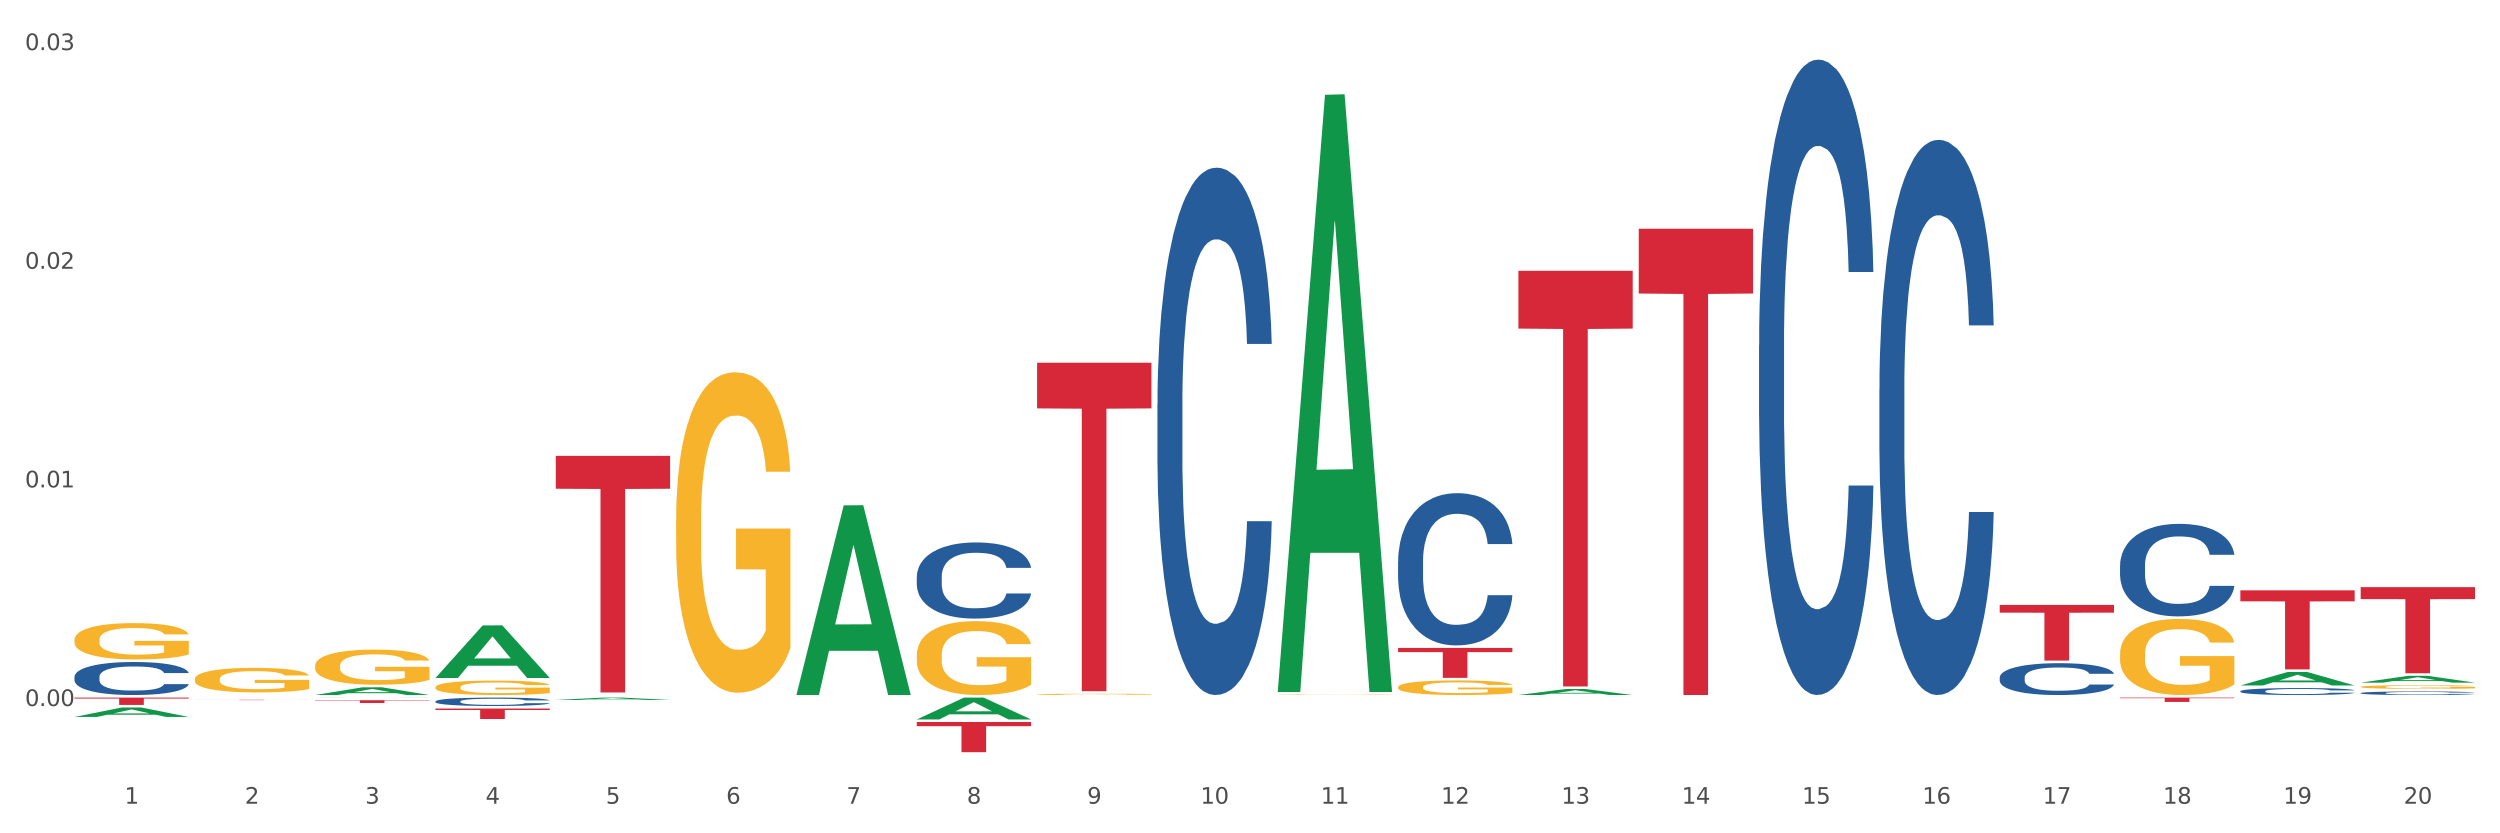 <?xml version="1.0" encoding="utf-8" standalone="no"?>
<!DOCTYPE svg PUBLIC "-//W3C//DTD SVG 1.1//EN"
  "http://www.w3.org/Graphics/SVG/1.1/DTD/svg11.dtd">
<svg xmlns:xlink="http://www.w3.org/1999/xlink" width="1080pt" height="360pt" viewBox="0 0 1080 360" xmlns="http://www.w3.org/2000/svg" version="1.1">
 <rect x="0" y="0" width="1080" height="360" fill="#333333" stroke="none"/>
 <defs>
  <style type="text/css">*{stroke-linejoin: round; stroke-linecap: butt}</style>
 </defs>
 <g id="figure_1">
  <g id="patch_1">
   <path d="M 0 360 
L 1080 360 
L 1080 0 
L 0 0 
z
" style="fill: #ffffff; stroke: #ffffff; stroke-linejoin: miter"/>
  </g>
  <g id="axes_1">
   <g id="matplotlib.axis_1">
    <g id="xtick_1">
     <g id="text_1">
      <!-- 1 -->
      <g style="fill: #4d4d4d" transform="translate(53.812 347.204) scale(0.096 -0.096)">
       <defs>
        <path id="DejaVuSans-31" d="M 794 531 
L 1825 531 
L 1825 4091 
L 703 3866 
L 703 4441 
L 1819 4666 
L 2450 4666 
L 2450 531 
L 3481 531 
L 3481 0 
L 794 0 
L 794 531 
z
" transform="scale(0.016)"/>
       </defs>
       <use xlink:href="#DejaVuSans-31"/>
      </g>
     </g>
    </g>
    <g id="xtick_2">
     <g id="text_2">
      <!-- 2 -->
      <g style="fill: #4d4d4d" transform="translate(105.793 347.204) scale(0.096 -0.096)">
       <defs>
        <path id="DejaVuSans-32" d="M 1228 531 
L 3431 531 
L 3431 0 
L 469 0 
L 469 531 
Q 828 903 1448 1529 
Q 2069 2156 2228 2338 
Q 2531 2678 2651 2914 
Q 2772 3150 2772 3378 
Q 2772 3750 2511 3984 
Q 2250 4219 1831 4219 
Q 1534 4219 1204 4116 
Q 875 4013 500 3803 
L 500 4441 
Q 881 4594 1212 4672 
Q 1544 4750 1819 4750 
Q 2544 4750 2975 4387 
Q 3406 4025 3406 3419 
Q 3406 3131 3298 2873 
Q 3191 2616 2906 2266 
Q 2828 2175 2409 1742 
Q 1991 1309 1228 531 
z
" transform="scale(0.016)"/>
       </defs>
       <use xlink:href="#DejaVuSans-32"/>
      </g>
     </g>
    </g>
    <g id="xtick_3">
     <g id="text_3">
      <!-- 3 -->
      <g style="fill: #4d4d4d" transform="translate(157.774 347.204) scale(0.096 -0.096)">
       <defs>
        <path id="DejaVuSans-33" d="M 2597 2516 
Q 3050 2419 3304 2112 
Q 3559 1806 3559 1356 
Q 3559 666 3084 287 
Q 2609 -91 1734 -91 
Q 1441 -91 1130 -33 
Q 819 25 488 141 
L 488 750 
Q 750 597 1062 519 
Q 1375 441 1716 441 
Q 2309 441 2620 675 
Q 2931 909 2931 1356 
Q 2931 1769 2642 2001 
Q 2353 2234 1838 2234 
L 1294 2234 
L 1294 2753 
L 1863 2753 
Q 2328 2753 2575 2939 
Q 2822 3125 2822 3475 
Q 2822 3834 2567 4026 
Q 2313 4219 1838 4219 
Q 1578 4219 1281 4162 
Q 984 4106 628 3988 
L 628 4550 
Q 988 4650 1302 4700 
Q 1616 4750 1894 4750 
Q 2613 4750 3031 4423 
Q 3450 4097 3450 3541 
Q 3450 3153 3228 2886 
Q 3006 2619 2597 2516 
z
" transform="scale(0.016)"/>
       </defs>
       <use xlink:href="#DejaVuSans-33"/>
      </g>
     </g>
    </g>
    <g id="xtick_4">
     <g id="text_4">
      <!-- 4 -->
      <g style="fill: #4d4d4d" transform="translate(209.756 347.204) scale(0.096 -0.096)">
       <defs>
        <path id="DejaVuSans-34" d="M 2419 4116 
L 825 1625 
L 2419 1625 
L 2419 4116 
z
M 2253 4666 
L 3047 4666 
L 3047 1625 
L 3713 1625 
L 3713 1100 
L 3047 1100 
L 3047 0 
L 2419 0 
L 2419 1100 
L 313 1100 
L 313 1709 
L 2253 4666 
z
" transform="scale(0.016)"/>
       </defs>
       <use xlink:href="#DejaVuSans-34"/>
      </g>
     </g>
    </g>
    <g id="xtick_5">
     <g id="text_5">
      <!-- 5 -->
      <g style="fill: #4d4d4d" transform="translate(261.737 347.204) scale(0.096 -0.096)">
       <defs>
        <path id="DejaVuSans-35" d="M 691 4666 
L 3169 4666 
L 3169 4134 
L 1269 4134 
L 1269 2991 
Q 1406 3038 1543 3061 
Q 1681 3084 1819 3084 
Q 2600 3084 3056 2656 
Q 3513 2228 3513 1497 
Q 3513 744 3044 326 
Q 2575 -91 1722 -91 
Q 1428 -91 1123 -41 
Q 819 9 494 109 
L 494 744 
Q 775 591 1075 516 
Q 1375 441 1709 441 
Q 2250 441 2565 725 
Q 2881 1009 2881 1497 
Q 2881 1984 2565 2268 
Q 2250 2553 1709 2553 
Q 1456 2553 1204 2497 
Q 953 2441 691 2322 
L 691 4666 
z
" transform="scale(0.016)"/>
       </defs>
       <use xlink:href="#DejaVuSans-35"/>
      </g>
     </g>
    </g>
    <g id="xtick_6">
     <g id="text_6">
      <!-- 6 -->
      <g style="fill: #4d4d4d" transform="translate(313.718 347.204) scale(0.096 -0.096)">
       <defs>
        <path id="DejaVuSans-36" d="M 2113 2584 
Q 1688 2584 1439 2293 
Q 1191 2003 1191 1497 
Q 1191 994 1439 701 
Q 1688 409 2113 409 
Q 2538 409 2786 701 
Q 3034 994 3034 1497 
Q 3034 2003 2786 2293 
Q 2538 2584 2113 2584 
z
M 3366 4563 
L 3366 3988 
Q 3128 4100 2886 4159 
Q 2644 4219 2406 4219 
Q 1781 4219 1451 3797 
Q 1122 3375 1075 2522 
Q 1259 2794 1537 2939 
Q 1816 3084 2150 3084 
Q 2853 3084 3261 2657 
Q 3669 2231 3669 1497 
Q 3669 778 3244 343 
Q 2819 -91 2113 -91 
Q 1303 -91 875 529 
Q 447 1150 447 2328 
Q 447 3434 972 4092 
Q 1497 4750 2381 4750 
Q 2619 4750 2861 4703 
Q 3103 4656 3366 4563 
z
" transform="scale(0.016)"/>
       </defs>
       <use xlink:href="#DejaVuSans-36"/>
      </g>
     </g>
    </g>
    <g id="xtick_7">
     <g id="text_7">
      <!-- 7 -->
      <g style="fill: #4d4d4d" transform="translate(365.699 347.204) scale(0.096 -0.096)">
       <defs>
        <path id="DejaVuSans-37" d="M 525 4666 
L 3525 4666 
L 3525 4397 
L 1831 0 
L 1172 0 
L 2766 4134 
L 525 4134 
L 525 4666 
z
" transform="scale(0.016)"/>
       </defs>
       <use xlink:href="#DejaVuSans-37"/>
      </g>
     </g>
    </g>
    <g id="xtick_8">
     <g id="text_8">
      <!-- 8 -->
      <g style="fill: #4d4d4d" transform="translate(417.68 347.204) scale(0.096 -0.096)">
       <defs>
        <path id="DejaVuSans-38" d="M 2034 2216 
Q 1584 2216 1326 1975 
Q 1069 1734 1069 1313 
Q 1069 891 1326 650 
Q 1584 409 2034 409 
Q 2484 409 2743 651 
Q 3003 894 3003 1313 
Q 3003 1734 2745 1975 
Q 2488 2216 2034 2216 
z
M 1403 2484 
Q 997 2584 770 2862 
Q 544 3141 544 3541 
Q 544 4100 942 4425 
Q 1341 4750 2034 4750 
Q 2731 4750 3128 4425 
Q 3525 4100 3525 3541 
Q 3525 3141 3298 2862 
Q 3072 2584 2669 2484 
Q 3125 2378 3379 2068 
Q 3634 1759 3634 1313 
Q 3634 634 3220 271 
Q 2806 -91 2034 -91 
Q 1263 -91 848 271 
Q 434 634 434 1313 
Q 434 1759 690 2068 
Q 947 2378 1403 2484 
z
M 1172 3481 
Q 1172 3119 1398 2916 
Q 1625 2713 2034 2713 
Q 2441 2713 2670 2916 
Q 2900 3119 2900 3481 
Q 2900 3844 2670 4047 
Q 2441 4250 2034 4250 
Q 1625 4250 1398 4047 
Q 1172 3844 1172 3481 
z
" transform="scale(0.016)"/>
       </defs>
       <use xlink:href="#DejaVuSans-38"/>
      </g>
     </g>
    </g>
    <g id="xtick_9">
     <g id="text_9">
      <!-- 9 -->
      <g style="fill: #4d4d4d" transform="translate(469.662 347.204) scale(0.096 -0.096)">
       <defs>
        <path id="DejaVuSans-39" d="M 703 97 
L 703 672 
Q 941 559 1184 500 
Q 1428 441 1663 441 
Q 2288 441 2617 861 
Q 2947 1281 2994 2138 
Q 2813 1869 2534 1725 
Q 2256 1581 1919 1581 
Q 1219 1581 811 2004 
Q 403 2428 403 3163 
Q 403 3881 828 4315 
Q 1253 4750 1959 4750 
Q 2769 4750 3195 4129 
Q 3622 3509 3622 2328 
Q 3622 1225 3098 567 
Q 2575 -91 1691 -91 
Q 1453 -91 1209 -44 
Q 966 3 703 97 
z
M 1959 2075 
Q 2384 2075 2632 2365 
Q 2881 2656 2881 3163 
Q 2881 3666 2632 3958 
Q 2384 4250 1959 4250 
Q 1534 4250 1286 3958 
Q 1038 3666 1038 3163 
Q 1038 2656 1286 2365 
Q 1534 2075 1959 2075 
z
" transform="scale(0.016)"/>
       </defs>
       <use xlink:href="#DejaVuSans-39"/>
      </g>
     </g>
    </g>
    <g id="xtick_10">
     <g id="text_10">
      <!-- 10 -->
      <g style="fill: #4d4d4d" transform="translate(518.589 347.204) scale(0.096 -0.096)">
       <defs>
        <path id="DejaVuSans-30" d="M 2034 4250 
Q 1547 4250 1301 3770 
Q 1056 3291 1056 2328 
Q 1056 1369 1301 889 
Q 1547 409 2034 409 
Q 2525 409 2770 889 
Q 3016 1369 3016 2328 
Q 3016 3291 2770 3770 
Q 2525 4250 2034 4250 
z
M 2034 4750 
Q 2819 4750 3233 4129 
Q 3647 3509 3647 2328 
Q 3647 1150 3233 529 
Q 2819 -91 2034 -91 
Q 1250 -91 836 529 
Q 422 1150 422 2328 
Q 422 3509 836 4129 
Q 1250 4750 2034 4750 
z
" transform="scale(0.016)"/>
       </defs>
       <use xlink:href="#DejaVuSans-31"/>
       <use xlink:href="#DejaVuSans-30" transform="translate(63.623 0)"/>
      </g>
     </g>
    </g>
    <g id="xtick_11">
     <g id="text_11">
      <!-- 11 -->
      <g style="fill: #4d4d4d" transform="translate(570.57 347.204) scale(0.096 -0.096)">
       <use xlink:href="#DejaVuSans-31"/>
       <use xlink:href="#DejaVuSans-31" transform="translate(63.623 0)"/>
      </g>
     </g>
    </g>
    <g id="xtick_12">
     <g id="text_12">
      <!-- 12 -->
      <g style="fill: #4d4d4d" transform="translate(622.551 347.204) scale(0.096 -0.096)">
       <use xlink:href="#DejaVuSans-31"/>
       <use xlink:href="#DejaVuSans-32" transform="translate(63.623 0)"/>
      </g>
     </g>
    </g>
    <g id="xtick_13">
     <g id="text_13">
      <!-- 13 -->
      <g style="fill: #4d4d4d" transform="translate(674.533 347.204) scale(0.096 -0.096)">
       <use xlink:href="#DejaVuSans-31"/>
       <use xlink:href="#DejaVuSans-33" transform="translate(63.623 0)"/>
      </g>
     </g>
    </g>
    <g id="xtick_14">
     <g id="text_14">
      <!-- 14 -->
      <g style="fill: #4d4d4d" transform="translate(726.514 347.204) scale(0.096 -0.096)">
       <use xlink:href="#DejaVuSans-31"/>
       <use xlink:href="#DejaVuSans-34" transform="translate(63.623 0)"/>
      </g>
     </g>
    </g>
    <g id="xtick_15">
     <g id="text_15">
      <!-- 15 -->
      <g style="fill: #4d4d4d" transform="translate(778.495 347.204) scale(0.096 -0.096)">
       <use xlink:href="#DejaVuSans-31"/>
       <use xlink:href="#DejaVuSans-35" transform="translate(63.623 0)"/>
      </g>
     </g>
    </g>
    <g id="xtick_16">
     <g id="text_16">
      <!-- 16 -->
      <g style="fill: #4d4d4d" transform="translate(830.476 347.204) scale(0.096 -0.096)">
       <use xlink:href="#DejaVuSans-31"/>
       <use xlink:href="#DejaVuSans-36" transform="translate(63.623 0)"/>
      </g>
     </g>
    </g>
    <g id="xtick_17">
     <g id="text_17">
      <!-- 17 -->
      <g style="fill: #4d4d4d" transform="translate(882.457 347.204) scale(0.096 -0.096)">
       <use xlink:href="#DejaVuSans-31"/>
       <use xlink:href="#DejaVuSans-37" transform="translate(63.623 0)"/>
      </g>
     </g>
    </g>
    <g id="xtick_18">
     <g id="text_18">
      <!-- 18 -->
      <g style="fill: #4d4d4d" transform="translate(934.439 347.204) scale(0.096 -0.096)">
       <use xlink:href="#DejaVuSans-31"/>
       <use xlink:href="#DejaVuSans-38" transform="translate(63.623 0)"/>
      </g>
     </g>
    </g>
    <g id="xtick_19">
     <g id="text_19">
      <!-- 19 -->
      <g style="fill: #4d4d4d" transform="translate(986.42 347.204) scale(0.096 -0.096)">
       <use xlink:href="#DejaVuSans-31"/>
       <use xlink:href="#DejaVuSans-39" transform="translate(63.623 0)"/>
      </g>
     </g>
    </g>
    <g id="xtick_20">
     <g id="text_20">
      <!-- 20 -->
      <g style="fill: #4d4d4d" transform="translate(1038.401 347.204) scale(0.096 -0.096)">
       <use xlink:href="#DejaVuSans-32"/>
       <use xlink:href="#DejaVuSans-30" transform="translate(63.623 0)"/>
      </g>
     </g>
    </g>
    <g id="xtick_21"/>
    <g id="xtick_22"/>
    <g id="xtick_23"/>
    <g id="xtick_24"/>
    <g id="xtick_25"/>
    <g id="xtick_26"/>
    <g id="xtick_27"/>
    <g id="xtick_28"/>
    <g id="xtick_29"/>
    <g id="xtick_30"/>
    <g id="xtick_31"/>
    <g id="xtick_32"/>
    <g id="xtick_33"/>
    <g id="xtick_34"/>
    <g id="xtick_35"/>
    <g id="xtick_36"/>
    <g id="xtick_37"/>
    <g id="xtick_38"/>
    <g id="xtick_39"/>
   </g>
   <g id="matplotlib.axis_2">
    <g id="ytick_1">
     <g id="text_21">
      <!-- 0.00 -->
      <g style="fill: #4d4d4d" transform="translate(10.8 305.002) scale(0.096 -0.096)">
       <defs>
        <path id="DejaVuSans-2e" d="M 684 794 
L 1344 794 
L 1344 0 
L 684 0 
L 684 794 
z
" transform="scale(0.016)"/>
       </defs>
       <use xlink:href="#DejaVuSans-30"/>
       <use xlink:href="#DejaVuSans-2e" transform="translate(63.623 0)"/>
       <use xlink:href="#DejaVuSans-30" transform="translate(95.41 0)"/>
       <use xlink:href="#DejaVuSans-30" transform="translate(159.033 0)"/>
      </g>
     </g>
    </g>
    <g id="ytick_2">
     <g id="text_22">
      <!-- 0.01 -->
      <g style="fill: #4d4d4d" transform="translate(10.8 210.552) scale(0.096 -0.096)">
       <use xlink:href="#DejaVuSans-30"/>
       <use xlink:href="#DejaVuSans-2e" transform="translate(63.623 0)"/>
       <use xlink:href="#DejaVuSans-30" transform="translate(95.41 0)"/>
       <use xlink:href="#DejaVuSans-31" transform="translate(159.033 0)"/>
      </g>
     </g>
    </g>
    <g id="ytick_3">
     <g id="text_23">
      <!-- 0.02 -->
      <g style="fill: #4d4d4d" transform="translate(10.8 116.102) scale(0.096 -0.096)">
       <use xlink:href="#DejaVuSans-30"/>
       <use xlink:href="#DejaVuSans-2e" transform="translate(63.623 0)"/>
       <use xlink:href="#DejaVuSans-30" transform="translate(95.41 0)"/>
       <use xlink:href="#DejaVuSans-32" transform="translate(159.033 0)"/>
      </g>
     </g>
    </g>
    <g id="ytick_4">
     <g id="text_24">
      <!-- 0.03 -->
      <g style="fill: #4d4d4d" transform="translate(10.8 21.652) scale(0.096 -0.096)">
       <use xlink:href="#DejaVuSans-30"/>
       <use xlink:href="#DejaVuSans-2e" transform="translate(63.623 0)"/>
       <use xlink:href="#DejaVuSans-30" transform="translate(95.41 0)"/>
       <use xlink:href="#DejaVuSans-33" transform="translate(159.033 0)"/>
      </g>
     </g>
    </g>
    <g id="ytick_5"/>
    <g id="ytick_6"/>
    <g id="ytick_7"/>
   </g>
   <g id="PolyCollection_1">
    <path d="M 188.119 292.864 
L 188.17 292.842 
L 208.533 270.173 
L 216.984 270.151 
L 237.501 292.906 
L 227.726 292.906 
L 223.297 287.607 
L 202.271 287.607 
L 202.119 287.693 
L 197.842 292.906 
L 188.119 292.906 
L 188.119 292.864 
L 204.919 284.445 
L 220.65 284.424 
L 212.861 275.001 
L 212.759 274.959 
L 212.657 275.023 
L 204.868 284.424 
L 204.919 284.445 
L 188.119 292.864 
z
" clip-path="url(#p2196b3ecd4)" style="fill: #109648"/>
    <path d="M 240.1 302.39 
L 240.151 302.389 
L 260.514 301.355 
L 268.965 301.354 
L 289.482 302.392 
L 279.707 302.392 
L 275.278 302.15 
L 254.253 302.15 
L 254.1 302.154 
L 249.824 302.392 
L 240.1 302.392 
L 240.1 302.39 
L 256.9 302.006 
L 272.631 302.005 
L 264.842 301.576 
L 264.74 301.574 
L 264.638 301.577 
L 256.849 302.005 
L 256.9 302.006 
L 240.1 302.39 
z
" clip-path="url(#p2196b3ecd4)" style="fill: #109648"/>
    <path d="M 136.137 287.656 
L 136.196 287.642 
L 136.196 287.144 
L 136.312 286.715 
L 136.895 285.676 
L 137.77 284.818 
L 138.411 284.361 
L 139.053 283.987 
L 139.81 283.613 
L 140.743 283.226 
L 142.434 282.658 
L 143.484 282.367 
L 144.766 282.063 
L 147.098 281.62 
L 148.789 281.37 
L 150.538 281.163 
L 153.395 280.913 
L 155.261 280.803 
L 157.243 280.72 
L 159.633 280.664 
L 161.441 280.65 
L 165.405 280.692 
L 168.787 280.817 
L 170.419 280.913 
L 172.518 281.08 
L 173.626 281.19 
L 175.433 281.412 
L 177.299 281.703 
L 178.582 281.952 
L 180.506 282.423 
L 181.963 282.893 
L 183.304 283.475 
L 184.004 283.876 
L 184.528 284.25 
L 184.995 284.679 
L 185.461 285.358 
L 174.967 285.358 
L 174.559 284.873 
L 173.917 284.416 
L 172.985 283.973 
L 172.168 283.696 
L 170.769 283.35 
L 169.486 283.129 
L 168.145 282.963 
L 166.513 282.824 
L 165.23 282.755 
L 163.423 282.699 
L 159.866 282.713 
L 157.476 282.824 
L 155.844 282.963 
L 154.794 283.087 
L 153.861 283.226 
L 152.812 283.419 
L 151.588 283.71 
L 150.713 283.973 
L 149.838 284.306 
L 149.139 284.638 
L 148.498 285.025 
L 147.973 285.441 
L 147.565 285.87 
L 147.215 286.396 
L 146.923 287.268 
L 146.923 289.165 
L 147.04 289.594 
L 147.331 290.162 
L 147.681 290.591 
L 148.264 291.103 
L 148.789 291.45 
L 149.78 291.948 
L 150.888 292.363 
L 151.762 292.626 
L 152.637 292.848 
L 154.153 293.153 
L 155.844 293.402 
L 157.301 293.554 
L 159.283 293.692 
L 160.624 293.748 
L 161.79 293.776 
L 164.647 293.776 
L 166.688 293.734 
L 168.962 293.637 
L 170.711 293.512 
L 172.168 293.36 
L 173.801 293.111 
L 174.85 292.876 
L 174.85 289.982 
L 162.024 289.968 
L 162.024 288.044 
L 185.52 288.044 
L 185.52 293.692 
L 184.528 293.983 
L 183.421 294.246 
L 182.255 294.482 
L 180.506 294.772 
L 178.407 295.049 
L 176.541 295.243 
L 174.559 295.409 
L 172.227 295.562 
L 169.195 295.7 
L 167.329 295.755 
L 164.997 295.797 
L 162.257 295.811 
L 159.866 295.783 
L 157.534 295.714 
L 155.086 295.589 
L 152.695 295.409 
L 150.888 295.229 
L 149.081 295.008 
L 147.157 294.717 
L 145.641 294.44 
L 144.475 294.191 
L 143.192 293.872 
L 141.793 293.457 
L 140.743 293.083 
L 139.81 292.696 
L 138.819 292.197 
L 138.12 291.768 
L 137.42 291.228 
L 137.012 290.827 
L 136.546 290.204 
L 136.196 289.331 
L 136.137 287.656 
z
" clip-path="url(#p2196b3ecd4)" style="fill: #f7b32b"/>
    <path d="M 84.156 293.422 
L 84.215 293.413 
L 84.215 293.063 
L 84.331 292.763 
L 84.914 292.036 
L 85.789 291.435 
L 86.43 291.115 
L 87.071 290.853 
L 87.829 290.591 
L 88.762 290.32 
L 90.453 289.922 
L 91.502 289.718 
L 92.785 289.505 
L 95.117 289.195 
L 96.808 289.02 
L 98.557 288.875 
L 101.414 288.7 
L 103.279 288.623 
L 105.262 288.565 
L 107.652 288.526 
L 109.459 288.516 
L 113.424 288.545 
L 116.806 288.632 
L 118.438 288.7 
L 120.537 288.817 
L 121.645 288.894 
L 123.452 289.049 
L 125.318 289.253 
L 126.6 289.428 
L 128.524 289.757 
L 129.982 290.087 
L 131.323 290.494 
L 132.022 290.775 
L 132.547 291.037 
L 133.014 291.338 
L 133.48 291.813 
L 122.986 291.813 
L 122.577 291.473 
L 121.936 291.153 
L 121.003 290.843 
L 120.187 290.649 
L 118.788 290.407 
L 117.505 290.252 
L 116.164 290.135 
L 114.532 290.038 
L 113.249 289.99 
L 111.442 289.951 
L 107.885 289.961 
L 105.495 290.038 
L 103.862 290.135 
L 102.813 290.223 
L 101.88 290.32 
L 100.831 290.455 
L 99.606 290.659 
L 98.732 290.843 
L 97.857 291.076 
L 97.158 291.309 
L 96.516 291.58 
L 95.992 291.871 
L 95.583 292.171 
L 95.234 292.54 
L 94.942 293.151 
L 94.942 294.479 
L 95.059 294.78 
L 95.35 295.177 
L 95.7 295.478 
L 96.283 295.836 
L 96.808 296.079 
L 97.799 296.428 
L 98.907 296.719 
L 99.781 296.903 
L 100.656 297.058 
L 102.172 297.271 
L 103.862 297.446 
L 105.32 297.553 
L 107.302 297.65 
L 108.643 297.688 
L 109.809 297.708 
L 112.666 297.708 
L 114.707 297.679 
L 116.98 297.611 
L 118.73 297.524 
L 120.187 297.417 
L 121.82 297.242 
L 122.869 297.078 
L 122.869 295.051 
L 110.042 295.041 
L 110.042 293.694 
L 133.538 293.694 
L 133.538 297.65 
L 132.547 297.853 
L 131.439 298.037 
L 130.273 298.202 
L 128.524 298.406 
L 126.425 298.6 
L 124.56 298.736 
L 122.577 298.852 
L 120.245 298.959 
L 117.214 299.055 
L 115.348 299.094 
L 113.016 299.123 
L 110.276 299.133 
L 107.885 299.114 
L 105.553 299.065 
L 103.104 298.978 
L 100.714 298.852 
L 98.907 298.726 
L 97.099 298.571 
L 95.175 298.367 
L 93.659 298.173 
L 92.493 297.999 
L 91.211 297.776 
L 89.812 297.485 
L 88.762 297.223 
L 87.829 296.951 
L 86.838 296.602 
L 86.138 296.302 
L 85.439 295.924 
L 85.031 295.643 
L 84.564 295.206 
L 84.215 294.595 
L 84.156 293.422 
z
" clip-path="url(#p2196b3ecd4)" style="fill: #f7b32b"/>
    <path d="M 396.043 283.081 
L 396.102 283.052 
L 396.102 282.002 
L 396.218 281.098 
L 396.801 278.912 
L 397.676 277.104 
L 398.317 276.142 
L 398.959 275.355 
L 399.716 274.568 
L 400.649 273.752 
L 402.34 272.556 
L 403.39 271.944 
L 404.672 271.303 
L 407.004 270.37 
L 408.695 269.845 
L 410.444 269.408 
L 413.301 268.883 
L 415.167 268.65 
L 417.149 268.475 
L 419.539 268.358 
L 421.347 268.329 
L 425.311 268.417 
L 428.693 268.679 
L 430.325 268.883 
L 432.424 269.233 
L 433.532 269.466 
L 435.339 269.933 
L 437.205 270.545 
L 438.488 271.07 
L 440.412 272.061 
L 441.869 273.052 
L 443.21 274.276 
L 443.91 275.122 
L 444.434 275.909 
L 444.901 276.813 
L 445.367 278.241 
L 434.873 278.241 
L 434.465 277.221 
L 433.823 276.259 
L 432.891 275.326 
L 432.074 274.743 
L 430.675 274.014 
L 429.392 273.548 
L 428.051 273.198 
L 426.419 272.906 
L 425.136 272.76 
L 423.329 272.644 
L 419.773 272.673 
L 417.382 272.906 
L 415.75 273.198 
L 414.7 273.46 
L 413.767 273.752 
L 412.718 274.16 
L 411.494 274.772 
L 410.619 275.326 
L 409.744 276.026 
L 409.045 276.725 
L 408.404 277.542 
L 407.879 278.416 
L 407.471 279.32 
L 407.121 280.428 
L 406.829 282.264 
L 406.829 286.258 
L 406.946 287.162 
L 407.237 288.358 
L 407.587 289.261 
L 408.17 290.34 
L 408.695 291.069 
L 409.686 292.118 
L 410.794 292.993 
L 411.668 293.547 
L 412.543 294.013 
L 414.059 294.655 
L 415.75 295.179 
L 417.207 295.5 
L 419.189 295.792 
L 420.53 295.908 
L 421.696 295.967 
L 424.553 295.967 
L 426.594 295.879 
L 428.868 295.675 
L 430.617 295.413 
L 432.074 295.092 
L 433.707 294.567 
L 434.756 294.072 
L 434.756 287.979 
L 421.93 287.949 
L 421.93 283.897 
L 445.426 283.897 
L 445.426 295.792 
L 444.434 296.404 
L 443.327 296.958 
L 442.161 297.453 
L 440.412 298.066 
L 438.313 298.649 
L 436.447 299.057 
L 434.465 299.407 
L 432.133 299.727 
L 429.101 300.019 
L 427.235 300.136 
L 424.903 300.223 
L 422.163 300.252 
L 419.773 300.194 
L 417.44 300.048 
L 414.992 299.786 
L 412.601 299.407 
L 410.794 299.028 
L 408.987 298.561 
L 407.063 297.949 
L 405.547 297.366 
L 404.381 296.841 
L 403.098 296.171 
L 401.699 295.296 
L 400.649 294.509 
L 399.716 293.693 
L 398.725 292.643 
L 398.026 291.739 
L 397.326 290.602 
L 396.918 289.757 
L 396.452 288.445 
L 396.102 286.608 
L 396.043 283.081 
z
" clip-path="url(#p2196b3ecd4)" style="fill: #f7b32b"/>
    <path d="M 292.081 224.789 
L 292.139 224.663 
L 292.139 220.112 
L 292.256 216.193 
L 292.839 206.711 
L 293.713 198.872 
L 294.355 194.7 
L 294.996 191.287 
L 295.754 187.873 
L 296.687 184.333 
L 298.378 179.15 
L 299.427 176.495 
L 300.71 173.714 
L 303.042 169.668 
L 304.733 167.393 
L 306.482 165.496 
L 309.339 163.221 
L 311.204 162.209 
L 313.186 161.451 
L 315.577 160.945 
L 317.384 160.818 
L 321.349 161.198 
L 324.73 162.336 
L 326.363 163.221 
L 328.462 164.738 
L 329.569 165.749 
L 331.377 167.772 
L 333.243 170.427 
L 334.525 172.702 
L 336.449 177.001 
L 337.907 181.299 
L 339.248 186.609 
L 339.947 190.275 
L 340.472 193.689 
L 340.938 197.608 
L 341.405 203.803 
L 330.91 203.803 
L 330.502 199.378 
L 329.861 195.206 
L 328.928 191.16 
L 328.112 188.632 
L 326.713 185.471 
L 325.43 183.449 
L 324.089 181.931 
L 322.457 180.667 
L 321.174 180.035 
L 319.367 179.529 
L 315.81 179.656 
L 313.42 180.667 
L 311.787 181.931 
L 310.738 183.069 
L 309.805 184.333 
L 308.756 186.103 
L 307.531 188.758 
L 306.657 191.16 
L 305.782 194.195 
L 305.082 197.229 
L 304.441 200.769 
L 303.916 204.561 
L 303.508 208.481 
L 303.158 213.285 
L 302.867 221.25 
L 302.867 238.57 
L 302.984 242.489 
L 303.275 247.672 
L 303.625 251.592 
L 304.208 256.269 
L 304.733 259.43 
L 305.724 263.981 
L 306.832 267.774 
L 307.706 270.176 
L 308.581 272.199 
L 310.096 274.98 
L 311.787 277.256 
L 313.245 278.646 
L 315.227 279.911 
L 316.568 280.416 
L 317.734 280.669 
L 320.591 280.669 
L 322.631 280.29 
L 324.905 279.405 
L 326.654 278.267 
L 328.112 276.876 
L 329.744 274.601 
L 330.794 272.452 
L 330.794 246.029 
L 317.967 245.902 
L 317.967 228.329 
L 341.463 228.329 
L 341.463 279.911 
L 340.472 282.566 
L 339.364 284.968 
L 338.198 287.117 
L 336.449 289.772 
L 334.35 292.3 
L 332.485 294.07 
L 330.502 295.587 
L 328.17 296.978 
L 325.138 298.242 
L 323.273 298.748 
L 320.941 299.127 
L 318.2 299.254 
L 315.81 299.001 
L 313.478 298.369 
L 311.029 297.231 
L 308.639 295.587 
L 306.832 293.944 
L 305.024 291.921 
L 303.1 289.266 
L 301.584 286.738 
L 300.418 284.462 
L 299.136 281.554 
L 297.736 277.761 
L 296.687 274.348 
L 295.754 270.808 
L 294.763 266.257 
L 294.063 262.338 
L 293.364 257.407 
L 292.956 253.741 
L 292.489 248.052 
L 292.139 240.087 
L 292.081 224.789 
z
" clip-path="url(#p2196b3ecd4)" style="fill: #f7b32b"/>
    <path d="M 344.062 300.098 
L 344.113 300.021 
L 364.477 218.318 
L 372.928 218.241 
L 393.444 300.252 
L 383.67 300.252 
L 379.241 281.155 
L 358.215 281.155 
L 358.062 281.463 
L 353.786 300.252 
L 344.062 300.252 
L 344.062 300.098 
L 360.862 269.758 
L 376.593 269.681 
L 368.804 235.721 
L 368.702 235.567 
L 368.601 235.798 
L 360.811 269.681 
L 360.862 269.758 
L 344.062 300.098 
z
" clip-path="url(#p2196b3ecd4)" style="fill: #109648"/>
    <path d="M 188.119 296.894 
L 188.177 296.888 
L 188.177 296.683 
L 188.294 296.506 
L 188.877 296.078 
L 189.751 295.725 
L 190.392 295.537 
L 191.034 295.383 
L 191.792 295.229 
L 192.725 295.069 
L 194.415 294.835 
L 195.465 294.716 
L 196.747 294.59 
L 199.079 294.408 
L 200.77 294.305 
L 202.519 294.22 
L 205.376 294.117 
L 207.242 294.071 
L 209.224 294.037 
L 211.614 294.014 
L 213.422 294.009 
L 217.386 294.026 
L 220.768 294.077 
L 222.4 294.117 
L 224.499 294.185 
L 225.607 294.231 
L 227.414 294.322 
L 229.28 294.442 
L 230.563 294.545 
L 232.487 294.738 
L 233.944 294.932 
L 235.285 295.172 
L 235.985 295.337 
L 236.51 295.491 
L 236.976 295.668 
L 237.442 295.947 
L 226.948 295.947 
L 226.54 295.748 
L 225.899 295.56 
L 224.966 295.377 
L 224.149 295.263 
L 222.75 295.121 
L 221.468 295.029 
L 220.127 294.961 
L 218.494 294.904 
L 217.212 294.875 
L 215.404 294.853 
L 211.848 294.858 
L 209.457 294.904 
L 207.825 294.961 
L 206.775 295.012 
L 205.843 295.069 
L 204.793 295.149 
L 203.569 295.269 
L 202.694 295.377 
L 201.82 295.514 
L 201.12 295.651 
L 200.479 295.81 
L 199.954 295.981 
L 199.546 296.158 
L 199.196 296.375 
L 198.905 296.734 
L 198.905 297.515 
L 199.021 297.692 
L 199.313 297.926 
L 199.662 298.103 
L 200.246 298.314 
L 200.77 298.456 
L 201.761 298.661 
L 202.869 298.832 
L 203.744 298.941 
L 204.618 299.032 
L 206.134 299.157 
L 207.825 299.26 
L 209.282 299.323 
L 211.265 299.38 
L 212.606 299.403 
L 213.772 299.414 
L 216.628 299.414 
L 218.669 299.397 
L 220.943 299.357 
L 222.692 299.306 
L 224.149 299.243 
L 225.782 299.14 
L 226.831 299.043 
L 226.831 297.852 
L 214.005 297.846 
L 214.005 297.053 
L 237.501 297.053 
L 237.501 299.38 
L 236.51 299.499 
L 235.402 299.608 
L 234.236 299.705 
L 232.487 299.824 
L 230.388 299.939 
L 228.522 300.018 
L 226.54 300.087 
L 224.208 300.149 
L 221.176 300.207 
L 219.31 300.229 
L 216.978 300.246 
L 214.238 300.252 
L 211.848 300.241 
L 209.516 300.212 
L 207.067 300.161 
L 204.676 300.087 
L 202.869 300.013 
L 201.062 299.921 
L 199.138 299.802 
L 197.622 299.688 
L 196.456 299.585 
L 195.173 299.454 
L 193.774 299.283 
L 192.725 299.129 
L 191.792 298.969 
L 190.801 298.764 
L 190.101 298.587 
L 189.401 298.365 
L 188.993 298.199 
L 188.527 297.943 
L 188.177 297.584 
L 188.119 296.894 
z
" clip-path="url(#p2196b3ecd4)" style="fill: #f7b32b"/>
    <path d="M 32.175 276.446 
L 32.233 276.432 
L 32.233 275.916 
L 32.35 275.472 
L 32.933 274.397 
L 33.807 273.509 
L 34.449 273.036 
L 35.09 272.649 
L 35.848 272.262 
L 36.781 271.861 
L 38.472 271.273 
L 39.521 270.972 
L 40.804 270.657 
L 43.136 270.199 
L 44.827 269.941 
L 46.576 269.726 
L 49.433 269.468 
L 51.298 269.353 
L 53.28 269.267 
L 55.671 269.21 
L 57.478 269.196 
L 61.443 269.239 
L 64.824 269.368 
L 66.457 269.468 
L 68.556 269.64 
L 69.663 269.755 
L 71.471 269.984 
L 73.337 270.285 
L 74.619 270.543 
L 76.543 271.03 
L 78.001 271.517 
L 79.342 272.119 
L 80.041 272.534 
L 80.566 272.921 
L 81.032 273.365 
L 81.499 274.067 
L 71.004 274.067 
L 70.596 273.566 
L 69.955 273.093 
L 69.022 272.635 
L 68.206 272.348 
L 66.807 271.99 
L 65.524 271.761 
L 64.183 271.589 
L 62.551 271.445 
L 61.268 271.374 
L 59.461 271.316 
L 55.904 271.331 
L 53.514 271.445 
L 51.881 271.589 
L 50.832 271.718 
L 49.899 271.861 
L 48.849 272.061 
L 47.625 272.362 
L 46.751 272.635 
L 45.876 272.978 
L 45.176 273.322 
L 44.535 273.724 
L 44.01 274.153 
L 43.602 274.598 
L 43.252 275.142 
L 42.961 276.045 
L 42.961 278.008 
L 43.078 278.452 
L 43.369 279.039 
L 43.719 279.483 
L 44.302 280.014 
L 44.827 280.372 
L 45.818 280.888 
L 46.926 281.317 
L 47.8 281.59 
L 48.675 281.819 
L 50.19 282.134 
L 51.881 282.392 
L 53.339 282.55 
L 55.321 282.693 
L 56.662 282.75 
L 57.828 282.779 
L 60.685 282.779 
L 62.725 282.736 
L 64.999 282.636 
L 66.748 282.507 
L 68.206 282.349 
L 69.838 282.091 
L 70.888 281.848 
L 70.888 278.853 
L 58.061 278.839 
L 58.061 276.847 
L 81.557 276.847 
L 81.557 282.693 
L 80.566 282.994 
L 79.458 283.266 
L 78.292 283.51 
L 76.543 283.811 
L 74.444 284.097 
L 72.579 284.298 
L 70.596 284.47 
L 68.264 284.627 
L 65.232 284.771 
L 63.367 284.828 
L 61.035 284.871 
L 58.294 284.885 
L 55.904 284.857 
L 53.572 284.785 
L 51.123 284.656 
L 48.733 284.47 
L 46.926 284.283 
L 45.118 284.054 
L 43.194 283.753 
L 41.678 283.467 
L 40.512 283.209 
L 39.23 282.879 
L 37.83 282.449 
L 36.781 282.063 
L 35.848 281.661 
L 34.857 281.146 
L 34.157 280.701 
L 33.458 280.143 
L 33.05 279.727 
L 32.583 279.082 
L 32.233 278.18 
L 32.175 276.446 
z
" clip-path="url(#p2196b3ecd4)" style="fill: #f7b32b"/>
    <path d="M 863.874 261.326 
L 913.256 261.326 
L 913.256 264.671 
L 893.831 264.693 
L 893.831 285.394 
L 883.182 285.394 
L 883.182 264.693 
L 863.874 264.671 
L 863.874 261.349 
L 863.874 261.326 
z
" clip-path="url(#p2196b3ecd4)" style="fill: #d62839"/>
    <path d="M 915.855 301.354 
L 965.238 301.354 
L 965.238 301.614 
L 945.812 301.616 
L 945.812 303.223 
L 935.164 303.223 
L 935.164 301.616 
L 915.855 301.614 
L 915.855 301.356 
L 915.855 301.354 
z
" clip-path="url(#p2196b3ecd4)" style="fill: #d62839"/>
    <path d="M 32.175 301.354 
L 81.557 301.354 
L 81.557 301.796 
L 62.132 301.799 
L 62.132 304.532 
L 51.483 304.532 
L 51.483 301.799 
L 32.175 301.796 
L 32.175 301.357 
L 32.175 301.354 
z
" clip-path="url(#p2196b3ecd4)" style="fill: #d62839"/>
    <path d="M 967.837 296.123 
L 967.888 296.118 
L 988.251 290.297 
L 996.702 290.292 
L 1017.219 296.134 
L 1007.444 296.134 
L 1003.015 294.774 
L 981.989 294.774 
L 981.837 294.796 
L 977.56 296.134 
L 967.837 296.134 
L 967.837 296.123 
L 984.637 293.962 
L 1000.368 293.956 
L 992.579 291.537 
L 992.477 291.526 
L 992.375 291.542 
L 984.586 293.956 
L 984.637 293.962 
L 967.837 296.123 
z
" clip-path="url(#p2196b3ecd4)" style="fill: #109648"/>
    <path d="M 655.949 300.247 
L 656 300.245 
L 676.364 297.652 
L 684.815 297.65 
L 705.332 300.252 
L 695.557 300.252 
L 691.128 299.646 
L 670.102 299.646 
L 669.95 299.656 
L 665.673 300.252 
L 655.949 300.252 
L 655.949 300.247 
L 672.75 299.284 
L 688.481 299.282 
L 680.691 298.204 
L 680.59 298.199 
L 680.488 298.207 
L 672.699 299.282 
L 672.75 299.284 
L 655.949 300.247 
z
" clip-path="url(#p2196b3ecd4)" style="fill: #109648"/>
    <path d="M 967.837 255.019 
L 1017.219 255.019 
L 1017.219 259.767 
L 997.794 259.8 
L 997.794 289.189 
L 987.145 289.189 
L 987.145 259.8 
L 967.837 259.767 
L 967.837 255.051 
L 967.837 255.019 
z
" clip-path="url(#p2196b3ecd4)" style="fill: #d62839"/>
    <path d="M 1019.818 253.638 
L 1069.2 253.638 
L 1069.2 258.81 
L 1049.775 258.845 
L 1049.775 290.855 
L 1039.126 290.855 
L 1039.126 258.845 
L 1019.818 258.81 
L 1019.818 253.673 
L 1019.818 253.638 
z
" clip-path="url(#p2196b3ecd4)" style="fill: #d62839"/>
    <path d="M 84.156 302.312 
L 133.538 302.312 
L 133.538 302.333 
L 114.113 302.333 
L 114.113 302.463 
L 103.464 302.463 
L 103.464 302.333 
L 84.156 302.333 
L 84.156 302.312 
L 84.156 302.312 
z
" clip-path="url(#p2196b3ecd4)" style="fill: #d62839"/>
    <path d="M 136.137 302.488 
L 185.52 302.488 
L 185.52 302.655 
L 166.094 302.656 
L 166.094 303.691 
L 155.446 303.691 
L 155.446 302.656 
L 136.137 302.655 
L 136.137 302.489 
L 136.137 302.488 
z
" clip-path="url(#p2196b3ecd4)" style="fill: #d62839"/>
    <path d="M 188.119 306.097 
L 237.501 306.097 
L 237.501 306.725 
L 218.076 306.73 
L 218.076 310.62 
L 207.427 310.62 
L 207.427 306.73 
L 188.119 306.725 
L 188.119 306.101 
L 188.119 306.097 
z
" clip-path="url(#p2196b3ecd4)" style="fill: #d62839"/>
    <path d="M 240.1 196.933 
L 289.482 196.933 
L 289.482 211.138 
L 270.057 211.234 
L 270.057 299.153 
L 259.408 299.153 
L 259.408 211.234 
L 240.1 211.138 
L 240.1 197.029 
L 240.1 196.933 
z
" clip-path="url(#p2196b3ecd4)" style="fill: #d62839"/>
    <path d="M 396.043 311.902 
L 445.426 311.902 
L 445.426 313.715 
L 426 313.727 
L 426 324.95 
L 415.352 324.95 
L 415.352 313.727 
L 396.043 313.715 
L 396.043 311.914 
L 396.043 311.902 
z
" clip-path="url(#p2196b3ecd4)" style="fill: #d62839"/>
    <path d="M 448.025 156.711 
L 497.407 156.711 
L 497.407 176.428 
L 477.982 176.562 
L 477.982 298.599 
L 467.333 298.599 
L 467.333 176.562 
L 448.025 176.428 
L 448.025 156.844 
L 448.025 156.711 
z
" clip-path="url(#p2196b3ecd4)" style="fill: #d62839"/>
    <path d="M 603.968 279.92 
L 653.35 279.92 
L 653.35 281.716 
L 633.925 281.728 
L 633.925 292.841 
L 623.276 292.841 
L 623.276 281.728 
L 603.968 281.716 
L 603.968 279.932 
L 603.968 279.92 
z
" clip-path="url(#p2196b3ecd4)" style="fill: #d62839"/>
    <path d="M 655.949 117 
L 705.332 117 
L 705.332 141.952 
L 685.906 142.12 
L 685.906 296.547 
L 675.258 296.547 
L 675.258 142.12 
L 655.949 141.952 
L 655.949 117.169 
L 655.949 117 
z
" clip-path="url(#p2196b3ecd4)" style="fill: #d62839"/>
    <path d="M 707.931 98.807 
L 757.313 98.807 
L 757.313 126.801 
L 737.888 126.99 
L 737.888 300.252 
L 727.239 300.252 
L 727.239 126.99 
L 707.931 126.801 
L 707.931 98.996 
L 707.931 98.807 
z
" clip-path="url(#p2196b3ecd4)" style="fill: #d62839"/>
    <path d="M 396.043 310.782 
L 396.094 310.773 
L 416.458 301.363 
L 424.909 301.354 
L 445.426 310.8 
L 435.651 310.8 
L 431.222 308.6 
L 410.196 308.6 
L 410.044 308.636 
L 405.767 310.8 
L 396.043 310.8 
L 396.043 310.782 
L 412.844 307.288 
L 428.575 307.279 
L 420.785 303.368 
L 420.684 303.35 
L 420.582 303.377 
L 412.793 307.279 
L 412.844 307.288 
L 396.043 310.782 
z
" clip-path="url(#p2196b3ecd4)" style="fill: #109648"/>
    <path d="M 551.987 298.472 
L 552.038 298.229 
L 572.402 40.956 
L 580.853 40.713 
L 601.369 298.957 
L 591.595 298.957 
L 587.165 238.821 
L 566.14 238.821 
L 565.987 239.791 
L 561.711 298.957 
L 551.987 298.957 
L 551.987 298.472 
L 568.787 202.934 
L 584.518 202.691 
L 576.729 95.757 
L 576.627 95.272 
L 576.525 95.999 
L 568.736 202.691 
L 568.787 202.934 
L 551.987 298.472 
z
" clip-path="url(#p2196b3ecd4)" style="fill: #109648"/>
    <path d="M 136.137 300.246 
L 136.188 300.243 
L 156.552 296.916 
L 165.003 296.913 
L 185.52 300.252 
L 175.745 300.252 
L 171.316 299.475 
L 150.29 299.475 
L 150.137 299.487 
L 145.861 300.252 
L 136.137 300.252 
L 136.137 300.246 
L 152.938 299.011 
L 168.669 299.007 
L 160.879 297.625 
L 160.778 297.619 
L 160.676 297.628 
L 152.887 299.007 
L 152.938 299.011 
L 136.137 300.246 
z
" clip-path="url(#p2196b3ecd4)" style="fill: #109648"/>
    <path d="M 603.968 296.859 
L 604.027 296.853 
L 604.027 296.646 
L 604.143 296.467 
L 604.726 296.035 
L 605.601 295.678 
L 606.242 295.488 
L 606.883 295.332 
L 607.641 295.177 
L 608.574 295.015 
L 610.265 294.779 
L 611.314 294.658 
L 612.597 294.531 
L 614.929 294.347 
L 616.62 294.243 
L 618.369 294.157 
L 621.226 294.053 
L 623.091 294.007 
L 625.074 293.973 
L 627.464 293.95 
L 629.271 293.944 
L 633.236 293.961 
L 636.618 294.013 
L 638.25 294.053 
L 640.349 294.122 
L 641.457 294.169 
L 643.264 294.261 
L 645.13 294.382 
L 646.412 294.485 
L 648.336 294.681 
L 649.794 294.877 
L 651.135 295.119 
L 651.835 295.286 
L 652.359 295.442 
L 652.826 295.62 
L 653.292 295.903 
L 642.798 295.903 
L 642.39 295.701 
L 641.748 295.511 
L 640.815 295.326 
L 639.999 295.211 
L 638.6 295.067 
L 637.317 294.975 
L 635.976 294.906 
L 634.344 294.848 
L 633.061 294.819 
L 631.254 294.796 
L 627.697 294.802 
L 625.307 294.848 
L 623.674 294.906 
L 622.625 294.958 
L 621.692 295.015 
L 620.643 295.096 
L 619.418 295.217 
L 618.544 295.326 
L 617.669 295.465 
L 616.97 295.603 
L 616.328 295.764 
L 615.804 295.937 
L 615.396 296.116 
L 615.046 296.335 
L 614.754 296.698 
L 614.754 297.487 
L 614.871 297.665 
L 615.162 297.902 
L 615.512 298.08 
L 616.095 298.293 
L 616.62 298.437 
L 617.611 298.645 
L 618.719 298.818 
L 619.593 298.927 
L 620.468 299.019 
L 621.984 299.146 
L 623.674 299.25 
L 625.132 299.313 
L 627.114 299.371 
L 628.455 299.394 
L 629.621 299.405 
L 632.478 299.405 
L 634.519 299.388 
L 636.792 299.348 
L 638.542 299.296 
L 639.999 299.232 
L 641.632 299.129 
L 642.681 299.031 
L 642.681 297.827 
L 629.855 297.821 
L 629.855 297.02 
L 653.35 297.02 
L 653.35 299.371 
L 652.359 299.492 
L 651.251 299.601 
L 650.085 299.699 
L 648.336 299.82 
L 646.237 299.935 
L 644.372 300.016 
L 642.39 300.085 
L 640.057 300.148 
L 637.026 300.206 
L 635.16 300.229 
L 632.828 300.246 
L 630.088 300.252 
L 627.697 300.241 
L 625.365 300.212 
L 622.917 300.16 
L 620.526 300.085 
L 618.719 300.01 
L 616.911 299.918 
L 614.987 299.797 
L 613.472 299.682 
L 612.305 299.578 
L 611.023 299.446 
L 609.624 299.273 
L 608.574 299.117 
L 607.641 298.956 
L 606.65 298.748 
L 605.951 298.57 
L 605.251 298.345 
L 604.843 298.178 
L 604.376 297.919 
L 604.027 297.556 
L 603.968 296.859 
z
" clip-path="url(#p2196b3ecd4)" style="fill: #f7b32b"/>
    <path d="M 915.855 282.572 
L 915.914 282.542 
L 915.914 281.462 
L 916.03 280.531 
L 916.613 278.28 
L 917.488 276.419 
L 918.129 275.429 
L 918.771 274.618 
L 919.529 273.808 
L 920.461 272.967 
L 922.152 271.737 
L 923.202 271.106 
L 924.484 270.446 
L 926.816 269.485 
L 928.507 268.945 
L 930.256 268.495 
L 933.113 267.954 
L 934.979 267.714 
L 936.961 267.534 
L 939.351 267.414 
L 941.159 267.384 
L 945.123 267.474 
L 948.505 267.744 
L 950.137 267.954 
L 952.236 268.315 
L 953.344 268.555 
L 955.151 269.035 
L 957.017 269.665 
L 958.3 270.206 
L 960.224 271.226 
L 961.681 272.247 
L 963.022 273.507 
L 963.722 274.378 
L 964.246 275.188 
L 964.713 276.119 
L 965.179 277.59 
L 954.685 277.59 
L 954.277 276.539 
L 953.635 275.549 
L 952.703 274.588 
L 951.886 273.988 
L 950.487 273.237 
L 949.204 272.757 
L 947.863 272.397 
L 946.231 272.097 
L 944.948 271.947 
L 943.141 271.827 
L 939.585 271.857 
L 937.194 272.097 
L 935.562 272.397 
L 934.512 272.667 
L 933.579 272.967 
L 932.53 273.387 
L 931.306 274.018 
L 930.431 274.588 
L 929.557 275.308 
L 928.857 276.029 
L 928.216 276.869 
L 927.691 277.77 
L 927.283 278.7 
L 926.933 279.841 
L 926.641 281.732 
L 926.641 285.844 
L 926.758 286.775 
L 927.05 288.005 
L 927.399 288.936 
L 927.982 290.047 
L 928.507 290.797 
L 929.498 291.878 
L 930.606 292.778 
L 931.48 293.348 
L 932.355 293.829 
L 933.871 294.489 
L 935.562 295.029 
L 937.019 295.359 
L 939.002 295.66 
L 940.342 295.78 
L 941.509 295.84 
L 944.365 295.84 
L 946.406 295.75 
L 948.68 295.54 
L 950.429 295.269 
L 951.886 294.939 
L 953.519 294.399 
L 954.568 293.889 
L 954.568 287.615 
L 941.742 287.585 
L 941.742 283.413 
L 965.238 283.413 
L 965.238 295.66 
L 964.246 296.29 
L 963.139 296.86 
L 961.973 297.371 
L 960.224 298.001 
L 958.125 298.601 
L 956.259 299.021 
L 954.277 299.382 
L 951.945 299.712 
L 948.913 300.012 
L 947.047 300.132 
L 944.715 300.222 
L 941.975 300.252 
L 939.585 300.192 
L 937.252 300.042 
L 934.804 299.772 
L 932.413 299.382 
L 930.606 298.991 
L 928.799 298.511 
L 926.875 297.881 
L 925.359 297.28 
L 924.193 296.74 
L 922.91 296.05 
L 921.511 295.149 
L 920.461 294.339 
L 919.529 293.498 
L 918.537 292.418 
L 917.838 291.487 
L 917.138 290.317 
L 916.73 289.446 
L 916.264 288.095 
L 915.914 286.204 
L 915.855 282.572 
z
" clip-path="url(#p2196b3ecd4)" style="fill: #f7b32b"/>
    <path d="M 1019.818 296.739 
L 1019.876 296.738 
L 1019.876 296.685 
L 1019.993 296.64 
L 1020.576 296.532 
L 1021.45 296.442 
L 1022.092 296.394 
L 1022.733 296.355 
L 1023.491 296.316 
L 1024.424 296.275 
L 1026.115 296.216 
L 1027.164 296.185 
L 1028.447 296.154 
L 1030.779 296.107 
L 1032.469 296.081 
L 1034.219 296.059 
L 1037.075 296.033 
L 1038.941 296.022 
L 1040.923 296.013 
L 1043.314 296.007 
L 1045.121 296.006 
L 1049.086 296.01 
L 1052.467 296.023 
L 1054.1 296.033 
L 1056.199 296.051 
L 1057.306 296.062 
L 1059.114 296.085 
L 1060.979 296.116 
L 1062.262 296.142 
L 1064.186 296.191 
L 1065.644 296.24 
L 1066.985 296.301 
L 1067.684 296.343 
L 1068.209 296.382 
L 1068.675 296.427 
L 1069.142 296.498 
L 1058.647 296.498 
L 1058.239 296.448 
L 1057.598 296.4 
L 1056.665 296.353 
L 1055.849 296.325 
L 1054.449 296.288 
L 1053.167 296.265 
L 1051.826 296.248 
L 1050.193 296.233 
L 1048.911 296.226 
L 1047.103 296.22 
L 1043.547 296.222 
L 1041.157 296.233 
L 1039.524 296.248 
L 1038.475 296.261 
L 1037.542 296.275 
L 1036.492 296.296 
L 1035.268 296.326 
L 1034.393 296.353 
L 1033.519 296.388 
L 1032.819 296.423 
L 1032.178 296.464 
L 1031.653 296.507 
L 1031.245 296.552 
L 1030.895 296.607 
L 1030.604 296.698 
L 1030.604 296.897 
L 1030.72 296.942 
L 1031.012 297.001 
L 1031.362 297.046 
L 1031.945 297.1 
L 1032.469 297.136 
L 1033.461 297.188 
L 1034.568 297.232 
L 1035.443 297.259 
L 1036.317 297.282 
L 1037.833 297.314 
L 1039.524 297.34 
L 1040.982 297.356 
L 1042.964 297.371 
L 1044.305 297.377 
L 1045.471 297.379 
L 1048.328 297.379 
L 1050.368 297.375 
L 1052.642 297.365 
L 1054.391 297.352 
L 1055.849 297.336 
L 1057.481 297.31 
L 1058.531 297.285 
L 1058.531 296.982 
L 1045.704 296.981 
L 1045.704 296.78 
L 1069.2 296.78 
L 1069.2 297.371 
L 1068.209 297.401 
L 1067.101 297.429 
L 1065.935 297.453 
L 1064.186 297.484 
L 1062.087 297.513 
L 1060.221 297.533 
L 1058.239 297.55 
L 1055.907 297.566 
L 1052.875 297.581 
L 1051.01 297.587 
L 1048.678 297.591 
L 1045.937 297.592 
L 1043.547 297.59 
L 1041.215 297.582 
L 1038.766 297.569 
L 1036.376 297.55 
L 1034.568 297.532 
L 1032.761 297.508 
L 1030.837 297.478 
L 1029.321 297.449 
L 1028.155 297.423 
L 1026.872 297.39 
L 1025.473 297.346 
L 1024.424 297.307 
L 1023.491 297.266 
L 1022.5 297.214 
L 1021.8 297.169 
L 1021.101 297.113 
L 1020.692 297.071 
L 1020.226 297.006 
L 1019.876 296.914 
L 1019.818 296.739 
z
" clip-path="url(#p2196b3ecd4)" style="fill: #f7b32b"/>
    <path d="M 396.043 249.115 
L 396.102 249.085 
L 396.102 248.244 
L 396.277 247.102 
L 396.919 245 
L 397.736 243.408 
L 399.137 241.546 
L 399.896 240.765 
L 400.888 239.894 
L 402.931 238.482 
L 405.266 237.281 
L 406.9 236.62 
L 408.126 236.199 
L 410.87 235.448 
L 412.446 235.118 
L 414.08 234.848 
L 415.481 234.667 
L 417.816 234.457 
L 419.684 234.367 
L 421.844 234.337 
L 423.653 234.367 
L 426.046 234.487 
L 429.549 234.848 
L 430.891 235.058 
L 432.701 235.418 
L 434.568 235.899 
L 436.086 236.38 
L 437.837 237.07 
L 439.647 237.971 
L 441.398 239.113 
L 442.624 240.164 
L 443.616 241.275 
L 444.492 242.627 
L 445.134 244.099 
L 445.426 245.33 
L 434.744 245.33 
L 434.452 244.219 
L 433.868 243.018 
L 433.284 242.207 
L 432.642 241.546 
L 431.65 240.795 
L 430.774 240.314 
L 429.315 239.744 
L 427.973 239.383 
L 426.863 239.173 
L 425.521 238.993 
L 422.661 238.812 
L 420.618 238.812 
L 419.334 238.873 
L 417.758 239.023 
L 416.415 239.233 
L 414.839 239.593 
L 413.613 239.984 
L 412.387 240.494 
L 411.687 240.855 
L 410.636 241.516 
L 409.936 242.056 
L 409.002 242.988 
L 408.477 243.648 
L 407.543 245.36 
L 407.134 246.622 
L 406.959 247.493 
L 406.842 248.454 
L 406.842 253.14 
L 407.192 255.242 
L 407.484 256.143 
L 407.951 257.165 
L 408.827 258.486 
L 410.111 259.778 
L 411.453 260.709 
L 412.563 261.28 
L 413.613 261.7 
L 414.664 262.03 
L 415.948 262.331 
L 416.999 262.511 
L 418.575 262.691 
L 420.443 262.781 
L 421.902 262.781 
L 424.879 262.631 
L 426.221 262.481 
L 427.506 262.271 
L 428.906 261.94 
L 430.016 261.58 
L 430.658 261.31 
L 431.708 260.739 
L 432.526 260.138 
L 433.226 259.447 
L 433.693 258.847 
L 434.218 257.946 
L 434.627 256.924 
L 434.744 256.384 
L 445.426 256.384 
L 445.192 257.465 
L 444.783 258.516 
L 443.966 259.928 
L 443.324 260.739 
L 442.332 261.73 
L 441.281 262.571 
L 439.822 263.502 
L 438.479 264.193 
L 437.078 264.794 
L 435.561 265.334 
L 432.817 266.085 
L 431.825 266.296 
L 429.724 266.656 
L 428.089 266.866 
L 425.696 267.077 
L 423.244 267.197 
L 420.676 267.227 
L 418.4 267.167 
L 415.89 266.986 
L 414.314 266.806 
L 412.563 266.536 
L 410.52 266.115 
L 408.593 265.605 
L 406.784 265.004 
L 405.091 264.313 
L 403.515 263.532 
L 401.472 262.241 
L 399.954 260.979 
L 398.845 259.808 
L 398.086 258.817 
L 397.328 257.555 
L 396.919 256.684 
L 396.277 254.581 
L 396.043 252.629 
L 396.043 249.115 
z
" clip-path="url(#p2196b3ecd4)" style="fill: #255c99"/>
    <path d="M 84.156 300.252 
L 84.207 300.252 
L 104.571 300.235 
L 113.022 300.235 
L 133.538 300.252 
L 123.764 300.252 
L 119.335 300.248 
L 98.309 300.248 
L 98.156 300.248 
L 93.88 300.252 
L 84.156 300.252 
L 84.156 300.252 
L 100.956 300.246 
L 116.687 300.246 
L 108.898 300.239 
L 108.796 300.239 
L 108.695 300.239 
L 100.905 300.246 
L 100.956 300.246 
L 84.156 300.252 
z
" clip-path="url(#p2196b3ecd4)" style="fill: #109648"/>
    <path d="M 32.175 309.718 
L 32.226 309.714 
L 52.59 305.638 
L 61.041 305.634 
L 81.557 309.726 
L 71.783 309.726 
L 67.353 308.773 
L 46.328 308.773 
L 46.175 308.788 
L 41.899 309.726 
L 32.175 309.726 
L 32.175 309.718 
L 48.975 308.204 
L 64.706 308.2 
L 56.917 306.506 
L 56.815 306.499 
L 56.713 306.51 
L 48.924 308.2 
L 48.975 308.204 
L 32.175 309.718 
z
" clip-path="url(#p2196b3ecd4)" style="fill: #109648"/>
    <path d="M 1019.818 294.898 
L 1019.869 294.895 
L 1040.233 291.96 
L 1048.684 291.957 
L 1069.2 294.903 
L 1059.425 294.903 
L 1054.996 294.217 
L 1033.971 294.217 
L 1033.818 294.228 
L 1029.542 294.903 
L 1019.818 294.903 
L 1019.818 294.898 
L 1036.618 293.808 
L 1052.349 293.805 
L 1044.56 292.585 
L 1044.458 292.58 
L 1044.356 292.588 
L 1036.567 293.805 
L 1036.618 293.808 
L 1019.818 294.898 
z
" clip-path="url(#p2196b3ecd4)" style="fill: #109648"/>
    <path d="M 448.025 299.956 
L 448.083 299.955 
L 448.083 299.937 
L 448.2 299.922 
L 448.783 299.884 
L 449.657 299.853 
L 450.298 299.836 
L 450.94 299.822 
L 451.698 299.809 
L 452.631 299.795 
L 454.321 299.774 
L 455.371 299.764 
L 456.653 299.753 
L 458.985 299.736 
L 460.676 299.727 
L 462.425 299.72 
L 465.282 299.711 
L 467.148 299.707 
L 469.13 299.704 
L 471.52 299.702 
L 473.328 299.701 
L 477.292 299.703 
L 480.674 299.707 
L 482.306 299.711 
L 484.405 299.717 
L 485.513 299.721 
L 487.32 299.729 
L 489.186 299.739 
L 490.469 299.749 
L 492.393 299.766 
L 493.85 299.783 
L 495.191 299.804 
L 495.891 299.818 
L 496.416 299.832 
L 496.882 299.848 
L 497.348 299.872 
L 486.854 299.872 
L 486.446 299.855 
L 485.805 299.838 
L 484.872 299.822 
L 484.056 299.812 
L 482.656 299.799 
L 481.374 299.791 
L 480.033 299.785 
L 478.4 299.78 
L 477.118 299.778 
L 475.31 299.776 
L 471.754 299.776 
L 469.363 299.78 
L 467.731 299.785 
L 466.681 299.79 
L 465.749 299.795 
L 464.699 299.802 
L 463.475 299.812 
L 462.6 299.822 
L 461.726 299.834 
L 461.026 299.846 
L 460.385 299.86 
L 459.86 299.875 
L 459.452 299.891 
L 459.102 299.91 
L 458.811 299.942 
L 458.811 300.011 
L 458.927 300.026 
L 459.219 300.047 
L 459.569 300.062 
L 460.152 300.081 
L 460.676 300.094 
L 461.667 300.112 
L 462.775 300.127 
L 463.65 300.136 
L 464.524 300.144 
L 466.04 300.156 
L 467.731 300.165 
L 469.188 300.17 
L 471.171 300.175 
L 472.512 300.177 
L 473.678 300.178 
L 476.535 300.178 
L 478.575 300.177 
L 480.849 300.173 
L 482.598 300.169 
L 484.056 300.163 
L 485.688 300.154 
L 486.737 300.145 
L 486.737 300.04 
L 473.911 300.04 
L 473.911 299.97 
L 497.407 299.97 
L 497.407 300.175 
L 496.416 300.186 
L 495.308 300.195 
L 494.142 300.204 
L 492.393 300.214 
L 490.294 300.224 
L 488.428 300.231 
L 486.446 300.238 
L 484.114 300.243 
L 481.082 300.248 
L 479.216 300.25 
L 476.884 300.252 
L 474.144 300.252 
L 471.754 300.251 
L 469.422 300.249 
L 466.973 300.244 
L 464.583 300.238 
L 462.775 300.231 
L 460.968 300.223 
L 459.044 300.212 
L 457.528 300.202 
L 456.362 300.193 
L 455.079 300.182 
L 453.68 300.167 
L 452.631 300.153 
L 451.698 300.139 
L 450.707 300.121 
L 450.007 300.105 
L 449.307 300.086 
L 448.899 300.071 
L 448.433 300.048 
L 448.083 300.017 
L 448.025 299.956 
z
" clip-path="url(#p2196b3ecd4)" style="fill: #f7b32b"/>
    <path d="M 1019.818 299.395 
L 1019.876 299.393 
L 1019.876 299.353 
L 1020.051 299.299 
L 1020.693 299.2 
L 1021.511 299.124 
L 1022.912 299.036 
L 1023.67 298.999 
L 1024.663 298.958 
L 1026.706 298.891 
L 1029.041 298.834 
L 1030.675 298.803 
L 1031.901 298.783 
L 1034.644 298.747 
L 1036.22 298.732 
L 1037.855 298.719 
L 1039.256 298.71 
L 1041.59 298.701 
L 1043.458 298.696 
L 1045.618 298.695 
L 1047.427 298.696 
L 1049.821 298.702 
L 1053.323 298.719 
L 1054.666 298.729 
L 1056.475 298.746 
L 1058.343 298.769 
L 1059.861 298.792 
L 1061.612 298.824 
L 1063.421 298.867 
L 1065.172 298.921 
L 1066.398 298.971 
L 1067.39 299.023 
L 1068.266 299.087 
L 1068.908 299.157 
L 1069.2 299.215 
L 1058.518 299.215 
L 1058.226 299.163 
L 1057.642 299.106 
L 1057.059 299.067 
L 1056.417 299.036 
L 1055.424 299.001 
L 1054.549 298.978 
L 1053.09 298.951 
L 1051.747 298.934 
L 1050.638 298.924 
L 1049.295 298.915 
L 1046.435 298.907 
L 1044.392 298.907 
L 1043.108 298.91 
L 1041.532 298.917 
L 1040.189 298.927 
L 1038.613 298.944 
L 1037.388 298.962 
L 1036.162 298.986 
L 1035.461 299.003 
L 1034.411 299.035 
L 1033.71 299.06 
L 1032.776 299.104 
L 1032.251 299.136 
L 1031.317 299.217 
L 1030.908 299.277 
L 1030.733 299.318 
L 1030.617 299.363 
L 1030.617 299.585 
L 1030.967 299.685 
L 1031.259 299.727 
L 1031.726 299.776 
L 1032.601 299.838 
L 1033.885 299.899 
L 1035.228 299.944 
L 1036.337 299.971 
L 1037.388 299.99 
L 1038.438 300.006 
L 1039.722 300.02 
L 1040.773 300.029 
L 1042.349 300.037 
L 1044.217 300.042 
L 1045.676 300.042 
L 1048.653 300.035 
L 1049.996 300.027 
L 1051.28 300.017 
L 1052.681 300.002 
L 1053.79 299.985 
L 1054.432 299.972 
L 1055.483 299.945 
L 1056.3 299.916 
L 1057 299.884 
L 1057.467 299.855 
L 1057.993 299.813 
L 1058.401 299.764 
L 1058.518 299.739 
L 1069.2 299.739 
L 1068.967 299.79 
L 1068.558 299.84 
L 1067.741 299.907 
L 1067.099 299.945 
L 1066.106 299.992 
L 1065.056 300.032 
L 1063.596 300.076 
L 1062.254 300.108 
L 1060.853 300.137 
L 1059.335 300.163 
L 1056.592 300.198 
L 1055.599 300.208 
L 1053.498 300.225 
L 1051.864 300.235 
L 1049.47 300.245 
L 1047.019 300.251 
L 1044.451 300.252 
L 1042.174 300.249 
L 1039.664 300.241 
L 1038.088 300.232 
L 1036.337 300.219 
L 1034.294 300.199 
L 1032.368 300.175 
L 1030.558 300.147 
L 1028.865 300.114 
L 1027.289 300.077 
L 1025.246 300.016 
L 1023.729 299.956 
L 1022.62 299.901 
L 1021.861 299.854 
L 1021.102 299.794 
L 1020.693 299.753 
L 1020.051 299.653 
L 1019.818 299.561 
L 1019.818 299.395 
z
" clip-path="url(#p2196b3ecd4)" style="fill: #255c99"/>
    <path d="M 967.837 298.591 
L 967.895 298.589 
L 967.895 298.512 
L 968.07 298.407 
L 968.712 298.214 
L 969.529 298.068 
L 970.93 297.897 
L 971.689 297.826 
L 972.681 297.746 
L 974.724 297.617 
L 977.059 297.506 
L 978.694 297.446 
L 979.92 297.407 
L 982.663 297.338 
L 984.239 297.308 
L 985.873 297.283 
L 987.274 297.267 
L 989.609 297.247 
L 991.477 297.239 
L 993.637 297.236 
L 995.446 297.239 
L 997.84 297.25 
L 1001.342 297.283 
L 1002.684 297.303 
L 1004.494 297.336 
L 1006.362 297.38 
L 1007.879 297.424 
L 1009.631 297.487 
L 1011.44 297.57 
L 1013.191 297.674 
L 1014.417 297.771 
L 1015.409 297.873 
L 1016.285 297.997 
L 1016.927 298.132 
L 1017.219 298.244 
L 1006.537 298.244 
L 1006.245 298.143 
L 1005.661 298.032 
L 1005.078 297.958 
L 1004.435 297.897 
L 1003.443 297.829 
L 1002.568 297.785 
L 1001.108 297.732 
L 999.766 297.699 
L 998.657 297.68 
L 997.314 297.663 
L 994.454 297.647 
L 992.411 297.647 
L 991.127 297.652 
L 989.551 297.666 
L 988.208 297.685 
L 986.632 297.718 
L 985.406 297.754 
L 984.181 297.801 
L 983.48 297.834 
L 982.429 297.895 
L 981.729 297.944 
L 980.795 298.03 
L 980.27 298.09 
L 979.336 298.247 
L 978.927 298.363 
L 978.752 298.443 
L 978.635 298.531 
L 978.635 298.96 
L 978.986 299.153 
L 979.277 299.236 
L 979.744 299.33 
L 980.62 299.451 
L 981.904 299.569 
L 983.247 299.654 
L 984.356 299.707 
L 985.406 299.745 
L 986.457 299.776 
L 987.741 299.803 
L 988.792 299.82 
L 990.368 299.836 
L 992.236 299.845 
L 993.695 299.845 
L 996.672 299.831 
L 998.015 299.817 
L 999.299 299.798 
L 1000.7 299.767 
L 1001.809 299.734 
L 1002.451 299.71 
L 1003.502 299.657 
L 1004.319 299.602 
L 1005.019 299.539 
L 1005.486 299.484 
L 1006.012 299.401 
L 1006.42 299.307 
L 1006.537 299.258 
L 1017.219 299.258 
L 1016.985 299.357 
L 1016.577 299.453 
L 1015.76 299.583 
L 1015.117 299.657 
L 1014.125 299.748 
L 1013.074 299.825 
L 1011.615 299.911 
L 1010.273 299.974 
L 1008.872 300.029 
L 1007.354 300.079 
L 1004.611 300.147 
L 1003.618 300.167 
L 1001.517 300.2 
L 999.883 300.219 
L 997.489 300.238 
L 995.038 300.249 
L 992.469 300.252 
L 990.193 300.247 
L 987.683 300.23 
L 986.107 300.214 
L 984.356 300.189 
L 982.313 300.15 
L 980.386 300.103 
L 978.577 300.048 
L 976.884 299.985 
L 975.308 299.913 
L 973.265 299.795 
L 971.748 299.679 
L 970.638 299.572 
L 969.88 299.481 
L 969.121 299.365 
L 968.712 299.285 
L 968.07 299.093 
L 967.837 298.914 
L 967.837 298.591 
z
" clip-path="url(#p2196b3ecd4)" style="fill: #255c99"/>
    <path d="M 915.855 244.264 
L 915.914 244.228 
L 915.914 243.206 
L 916.089 241.818 
L 916.731 239.262 
L 917.548 237.327 
L 918.949 235.063 
L 919.708 234.114 
L 920.7 233.055 
L 922.743 231.339 
L 925.078 229.878 
L 926.713 229.075 
L 927.938 228.564 
L 930.682 227.651 
L 932.258 227.249 
L 933.892 226.921 
L 935.293 226.702 
L 937.628 226.446 
L 939.496 226.336 
L 941.656 226.3 
L 943.465 226.336 
L 945.858 226.483 
L 949.361 226.921 
L 950.703 227.176 
L 952.513 227.614 
L 954.381 228.199 
L 955.898 228.783 
L 957.649 229.623 
L 959.459 230.718 
L 961.21 232.106 
L 962.436 233.384 
L 963.428 234.734 
L 964.304 236.378 
L 964.946 238.167 
L 965.238 239.664 
L 954.556 239.664 
L 954.264 238.313 
L 953.68 236.852 
L 953.096 235.866 
L 952.454 235.063 
L 951.462 234.15 
L 950.586 233.566 
L 949.127 232.872 
L 947.785 232.434 
L 946.676 232.179 
L 945.333 231.96 
L 942.473 231.74 
L 940.43 231.74 
L 939.146 231.813 
L 937.57 231.996 
L 936.227 232.252 
L 934.651 232.69 
L 933.425 233.164 
L 932.199 233.785 
L 931.499 234.223 
L 930.448 235.027 
L 929.748 235.684 
L 928.814 236.816 
L 928.289 237.619 
L 927.355 239.7 
L 926.946 241.234 
L 926.771 242.293 
L 926.654 243.461 
L 926.654 249.157 
L 927.004 251.713 
L 927.296 252.808 
L 927.763 254.05 
L 928.639 255.656 
L 929.923 257.227 
L 931.265 258.358 
L 932.375 259.052 
L 933.425 259.563 
L 934.476 259.965 
L 935.76 260.33 
L 936.811 260.549 
L 938.387 260.768 
L 940.255 260.878 
L 941.714 260.878 
L 944.691 260.695 
L 946.033 260.513 
L 947.318 260.257 
L 948.719 259.855 
L 949.828 259.417 
L 950.47 259.089 
L 951.52 258.395 
L 952.338 257.665 
L 953.038 256.825 
L 953.505 256.095 
L 954.03 254.999 
L 954.439 253.758 
L 954.556 253.101 
L 965.238 253.101 
L 965.004 254.415 
L 964.596 255.693 
L 963.778 257.409 
L 963.136 258.395 
L 962.144 259.6 
L 961.093 260.622 
L 959.634 261.754 
L 958.291 262.594 
L 956.89 263.324 
L 955.373 263.981 
L 952.629 264.894 
L 951.637 265.15 
L 949.536 265.588 
L 947.901 265.844 
L 945.508 266.099 
L 943.056 266.245 
L 940.488 266.282 
L 938.212 266.209 
L 935.702 265.99 
L 934.126 265.771 
L 932.375 265.442 
L 930.332 264.931 
L 928.405 264.31 
L 926.596 263.58 
L 924.903 262.74 
L 923.327 261.791 
L 921.284 260.221 
L 919.766 258.687 
L 918.657 257.263 
L 917.898 256.058 
L 917.14 254.525 
L 916.731 253.466 
L 916.089 250.91 
L 915.855 248.536 
L 915.855 244.264 
z
" clip-path="url(#p2196b3ecd4)" style="fill: #255c99"/>
    <path d="M 863.874 292.677 
L 863.933 292.664 
L 863.933 292.313 
L 864.108 291.835 
L 864.75 290.956 
L 865.567 290.29 
L 866.968 289.511 
L 867.727 289.185 
L 868.719 288.82 
L 870.762 288.23 
L 873.097 287.727 
L 874.731 287.451 
L 875.957 287.275 
L 878.701 286.961 
L 880.277 286.823 
L 881.911 286.71 
L 883.312 286.634 
L 885.647 286.547 
L 887.515 286.509 
L 889.674 286.496 
L 891.484 286.509 
L 893.877 286.559 
L 897.379 286.71 
L 898.722 286.798 
L 900.531 286.949 
L 902.399 287.15 
L 903.917 287.351 
L 905.668 287.639 
L 907.478 288.016 
L 909.229 288.494 
L 910.455 288.933 
L 911.447 289.398 
L 912.322 289.964 
L 912.965 290.579 
L 913.256 291.094 
L 902.574 291.094 
L 902.283 290.629 
L 901.699 290.127 
L 901.115 289.788 
L 900.473 289.511 
L 899.481 289.197 
L 898.605 288.996 
L 897.146 288.758 
L 895.803 288.607 
L 894.694 288.519 
L 893.352 288.443 
L 890.492 288.368 
L 888.449 288.368 
L 887.164 288.393 
L 885.588 288.456 
L 884.246 288.544 
L 882.67 288.695 
L 881.444 288.858 
L 880.218 289.072 
L 879.518 289.222 
L 878.467 289.499 
L 877.767 289.725 
L 876.833 290.114 
L 876.307 290.391 
L 875.373 291.107 
L 874.965 291.634 
L 874.79 291.999 
L 874.673 292.401 
L 874.673 294.36 
L 875.023 295.24 
L 875.315 295.617 
L 875.782 296.044 
L 876.658 296.596 
L 877.942 297.137 
L 879.284 297.526 
L 880.393 297.765 
L 881.444 297.941 
L 882.495 298.079 
L 883.779 298.204 
L 884.83 298.28 
L 886.406 298.355 
L 888.273 298.393 
L 889.733 298.393 
L 892.71 298.33 
L 894.052 298.267 
L 895.336 298.179 
L 896.737 298.041 
L 897.846 297.89 
L 898.488 297.777 
L 899.539 297.539 
L 900.356 297.287 
L 901.057 296.998 
L 901.524 296.747 
L 902.049 296.37 
L 902.458 295.943 
L 902.574 295.717 
L 913.256 295.717 
L 913.023 296.169 
L 912.614 296.609 
L 911.797 297.199 
L 911.155 297.539 
L 910.163 297.953 
L 909.112 298.305 
L 907.653 298.694 
L 906.31 298.983 
L 904.909 299.235 
L 903.392 299.461 
L 900.648 299.775 
L 899.656 299.863 
L 897.555 300.013 
L 895.92 300.101 
L 893.527 300.189 
L 891.075 300.24 
L 888.507 300.252 
L 886.23 300.227 
L 883.72 300.152 
L 882.144 300.076 
L 880.393 299.963 
L 878.35 299.787 
L 876.424 299.574 
L 874.615 299.322 
L 872.922 299.034 
L 871.346 298.707 
L 869.303 298.167 
L 867.785 297.639 
L 866.676 297.149 
L 865.917 296.735 
L 865.158 296.207 
L 864.75 295.843 
L 864.108 294.963 
L 863.874 294.147 
L 863.874 292.677 
z
" clip-path="url(#p2196b3ecd4)" style="fill: #255c99"/>
    <path d="M 811.893 168.182 
L 811.951 167.963 
L 811.951 161.83 
L 812.127 153.508 
L 812.769 138.176 
L 813.586 126.568 
L 814.987 112.989 
L 815.746 107.294 
L 816.738 100.942 
L 818.781 90.648 
L 821.116 81.888 
L 822.75 77.069 
L 823.976 74.003 
L 826.719 68.527 
L 828.295 66.118 
L 829.93 64.147 
L 831.331 62.833 
L 833.666 61.3 
L 835.533 60.642 
L 837.693 60.423 
L 839.503 60.642 
L 841.896 61.519 
L 845.398 64.147 
L 846.741 65.68 
L 848.55 68.308 
L 850.418 71.813 
L 851.936 75.317 
L 853.687 80.354 
L 855.496 86.925 
L 857.248 95.248 
L 858.473 102.914 
L 859.466 111.017 
L 860.341 120.873 
L 860.983 131.605 
L 861.275 140.585 
L 850.593 140.585 
L 850.301 132.482 
L 849.718 123.721 
L 849.134 117.807 
L 848.492 112.989 
L 847.5 107.513 
L 846.624 104.009 
L 845.165 99.847 
L 843.822 97.219 
L 842.713 95.686 
L 841.371 94.372 
L 838.51 93.058 
L 836.467 93.058 
L 835.183 93.496 
L 833.607 94.591 
L 832.265 96.124 
L 830.689 98.752 
L 829.463 101.599 
L 828.237 105.323 
L 827.537 107.951 
L 826.486 112.77 
L 825.785 116.712 
L 824.851 123.502 
L 824.326 128.32 
L 823.392 140.804 
L 822.984 150.003 
L 822.808 156.355 
L 822.692 163.364 
L 822.692 197.531 
L 823.042 212.862 
L 823.334 219.433 
L 823.801 226.88 
L 824.676 236.517 
L 825.961 245.935 
L 827.303 252.724 
L 828.412 256.886 
L 829.463 259.952 
L 830.513 262.361 
L 831.798 264.552 
L 832.848 265.866 
L 834.424 267.18 
L 836.292 267.837 
L 837.752 267.837 
L 840.728 266.742 
L 842.071 265.647 
L 843.355 264.114 
L 844.756 261.704 
L 845.865 259.076 
L 846.507 257.105 
L 847.558 252.943 
L 848.375 248.563 
L 849.076 243.526 
L 849.543 239.145 
L 850.068 232.574 
L 850.476 225.128 
L 850.593 221.185 
L 861.275 221.185 
L 861.042 229.07 
L 860.633 236.736 
L 859.816 247.03 
L 859.174 252.943 
L 858.182 260.171 
L 857.131 266.304 
L 855.672 273.093 
L 854.329 278.131 
L 852.928 282.511 
L 851.41 286.454 
L 848.667 291.929 
L 847.675 293.462 
L 845.573 296.091 
L 843.939 297.624 
L 841.546 299.157 
L 839.094 300.033 
L 836.526 300.252 
L 834.249 299.814 
L 831.739 298.5 
L 830.163 297.186 
L 828.412 295.215 
L 826.369 292.148 
L 824.443 288.425 
L 822.633 284.045 
L 820.941 279.007 
L 819.365 273.312 
L 817.322 263.895 
L 815.804 254.696 
L 814.695 246.154 
L 813.936 238.926 
L 813.177 229.727 
L 812.769 223.376 
L 812.127 208.044 
L 811.893 193.808 
L 811.893 168.182 
z
" clip-path="url(#p2196b3ecd4)" style="fill: #255c99"/>
    <path d="M 759.912 149.093 
L 759.97 148.842 
L 759.97 141.824 
L 760.145 132.298 
L 760.787 114.75 
L 761.605 101.464 
L 763.006 85.922 
L 763.764 79.405 
L 764.757 72.135 
L 766.8 60.353 
L 769.135 50.326 
L 770.769 44.811 
L 771.995 41.302 
L 774.738 35.035 
L 776.314 32.277 
L 777.949 30.021 
L 779.349 28.517 
L 781.684 26.762 
L 783.552 26.01 
L 785.712 25.759 
L 787.521 26.01 
L 789.915 27.013 
L 793.417 30.021 
L 794.76 31.776 
L 796.569 34.784 
L 798.437 38.795 
L 799.955 42.806 
L 801.706 48.571 
L 803.515 56.092 
L 805.266 65.617 
L 806.492 74.391 
L 807.484 83.666 
L 808.36 94.947 
L 809.002 107.23 
L 809.294 117.508 
L 798.612 117.508 
L 798.32 108.233 
L 797.736 98.205 
L 797.153 91.437 
L 796.511 85.922 
L 795.518 79.655 
L 794.643 75.644 
L 793.183 70.882 
L 791.841 67.873 
L 790.732 66.119 
L 789.389 64.615 
L 786.529 63.111 
L 784.486 63.111 
L 783.202 63.612 
L 781.626 64.865 
L 780.283 66.62 
L 778.707 69.628 
L 777.482 72.887 
L 776.256 77.149 
L 775.555 80.157 
L 774.505 85.672 
L 773.804 90.184 
L 772.87 97.955 
L 772.345 103.47 
L 771.411 117.758 
L 771.002 128.287 
L 770.827 135.557 
L 770.711 143.578 
L 770.711 182.684 
L 771.061 200.232 
L 771.353 207.752 
L 771.82 216.275 
L 772.695 227.305 
L 773.979 238.084 
L 775.322 245.855 
L 776.431 250.618 
L 777.482 254.127 
L 778.532 256.885 
L 779.816 259.392 
L 780.867 260.896 
L 782.443 262.4 
L 784.311 263.152 
L 785.77 263.152 
L 788.747 261.898 
L 790.09 260.645 
L 791.374 258.89 
L 792.775 256.133 
L 793.884 253.125 
L 794.526 250.869 
L 795.577 246.106 
L 796.394 241.092 
L 797.094 235.326 
L 797.561 230.313 
L 798.087 222.793 
L 798.495 214.269 
L 798.612 209.757 
L 809.294 209.757 
L 809.061 218.782 
L 808.652 227.555 
L 807.835 239.337 
L 807.193 246.106 
L 806.2 254.378 
L 805.15 261.397 
L 803.69 269.168 
L 802.348 274.934 
L 800.947 279.947 
L 799.429 284.459 
L 796.686 290.726 
L 795.693 292.481 
L 793.592 295.489 
L 791.958 297.244 
L 789.564 298.999 
L 787.113 300.001 
L 784.545 300.252 
L 782.268 299.751 
L 779.758 298.247 
L 778.182 296.743 
L 776.431 294.487 
L 774.388 290.977 
L 772.462 286.715 
L 770.652 281.702 
L 768.959 275.936 
L 767.383 269.419 
L 765.34 258.64 
L 763.823 248.111 
L 762.714 238.335 
L 761.955 230.062 
L 761.196 219.534 
L 760.787 212.264 
L 760.145 194.717 
L 759.912 178.423 
L 759.912 149.093 
z
" clip-path="url(#p2196b3ecd4)" style="fill: #255c99"/>
    <path d="M 603.968 242.6 
L 604.027 242.54 
L 604.027 240.858 
L 604.202 238.576 
L 604.844 234.371 
L 605.661 231.188 
L 607.062 227.464 
L 607.821 225.903 
L 608.813 224.161 
L 610.856 221.338 
L 613.191 218.936 
L 614.825 217.614 
L 616.051 216.773 
L 618.795 215.272 
L 620.371 214.611 
L 622.005 214.07 
L 623.406 213.71 
L 625.741 213.29 
L 627.609 213.109 
L 629.768 213.049 
L 631.578 213.109 
L 633.971 213.35 
L 637.473 214.07 
L 638.816 214.491 
L 640.625 215.212 
L 642.493 216.173 
L 644.011 217.134 
L 645.762 218.515 
L 647.572 220.317 
L 649.323 222.599 
L 650.549 224.701 
L 651.541 226.924 
L 652.416 229.627 
L 653.059 232.57 
L 653.35 235.032 
L 642.668 235.032 
L 642.377 232.81 
L 641.793 230.407 
L 641.209 228.786 
L 640.567 227.464 
L 639.575 225.963 
L 638.699 225.002 
L 637.24 223.861 
L 635.897 223.14 
L 634.788 222.719 
L 633.446 222.359 
L 630.586 221.999 
L 628.543 221.999 
L 627.258 222.119 
L 625.682 222.419 
L 624.34 222.84 
L 622.764 223.56 
L 621.538 224.341 
L 620.312 225.362 
L 619.612 226.083 
L 618.561 227.404 
L 617.861 228.485 
L 616.927 230.347 
L 616.401 231.669 
L 615.467 235.092 
L 615.059 237.615 
L 614.884 239.357 
L 614.767 241.279 
L 614.767 250.648 
L 615.117 254.853 
L 615.409 256.655 
L 615.876 258.697 
L 616.752 261.339 
L 618.036 263.922 
L 619.378 265.784 
L 620.487 266.925 
L 621.538 267.766 
L 622.589 268.427 
L 623.873 269.027 
L 624.924 269.388 
L 626.5 269.748 
L 628.367 269.928 
L 629.827 269.928 
L 632.804 269.628 
L 634.146 269.328 
L 635.43 268.907 
L 636.831 268.247 
L 637.94 267.526 
L 638.582 266.985 
L 639.633 265.844 
L 640.45 264.643 
L 641.151 263.261 
L 641.618 262.06 
L 642.143 260.258 
L 642.552 258.216 
L 642.668 257.135 
L 653.35 257.135 
L 653.117 259.297 
L 652.708 261.399 
L 651.891 264.222 
L 651.249 265.844 
L 650.257 267.826 
L 649.206 269.508 
L 647.747 271.37 
L 646.404 272.751 
L 645.003 273.952 
L 643.486 275.034 
L 640.742 276.535 
L 639.75 276.956 
L 637.648 277.676 
L 636.014 278.097 
L 633.621 278.517 
L 631.169 278.757 
L 628.601 278.817 
L 626.324 278.697 
L 623.814 278.337 
L 622.238 277.977 
L 620.487 277.436 
L 618.444 276.595 
L 616.518 275.574 
L 614.709 274.373 
L 613.016 272.991 
L 611.44 271.43 
L 609.397 268.847 
L 607.879 266.325 
L 606.77 263.982 
L 606.011 262 
L 605.252 259.477 
L 604.844 257.736 
L 604.202 253.531 
L 603.968 249.627 
L 603.968 242.6 
z
" clip-path="url(#p2196b3ecd4)" style="fill: #255c99"/>
    <path d="M 500.006 174.797 
L 500.064 174.589 
L 500.064 168.764 
L 500.239 160.858 
L 500.881 146.294 
L 501.699 135.268 
L 503.1 122.368 
L 503.858 116.959 
L 504.851 110.926 
L 506.894 101.147 
L 509.228 92.825 
L 510.863 88.248 
L 512.089 85.335 
L 514.832 80.134 
L 516.408 77.845 
L 518.043 75.973 
L 519.443 74.725 
L 521.778 73.268 
L 523.646 72.644 
L 525.806 72.436 
L 527.615 72.644 
L 530.009 73.476 
L 533.511 75.973 
L 534.854 77.429 
L 536.663 79.926 
L 538.531 83.255 
L 540.049 86.584 
L 541.8 91.369 
L 543.609 97.61 
L 545.36 105.516 
L 546.586 112.798 
L 547.578 120.496 
L 548.454 129.858 
L 549.096 140.053 
L 549.388 148.583 
L 538.706 148.583 
L 538.414 140.885 
L 537.83 132.563 
L 537.247 126.945 
L 536.605 122.368 
L 535.612 117.167 
L 534.737 113.838 
L 533.277 109.885 
L 531.935 107.389 
L 530.826 105.932 
L 529.483 104.684 
L 526.623 103.436 
L 524.58 103.436 
L 523.296 103.852 
L 521.72 104.892 
L 520.377 106.348 
L 518.801 108.845 
L 517.576 111.55 
L 516.35 115.087 
L 515.649 117.583 
L 514.599 122.16 
L 513.898 125.905 
L 512.964 132.355 
L 512.439 136.932 
L 511.505 148.791 
L 511.096 157.529 
L 510.921 163.562 
L 510.805 170.22 
L 510.805 202.676 
L 511.155 217.24 
L 511.447 223.481 
L 511.914 230.555 
L 512.789 239.709 
L 514.073 248.655 
L 515.416 255.105 
L 516.525 259.058 
L 517.576 261.971 
L 518.626 264.259 
L 519.91 266.34 
L 520.961 267.588 
L 522.537 268.836 
L 524.405 269.461 
L 525.864 269.461 
L 528.841 268.42 
L 530.184 267.38 
L 531.468 265.924 
L 532.869 263.635 
L 533.978 261.138 
L 534.62 259.266 
L 535.671 255.313 
L 536.488 251.152 
L 537.188 246.367 
L 537.655 242.206 
L 538.181 235.964 
L 538.589 228.891 
L 538.706 225.146 
L 549.388 225.146 
L 549.154 232.635 
L 548.746 239.917 
L 547.929 249.696 
L 547.287 255.313 
L 546.294 262.179 
L 545.244 268.004 
L 543.784 274.454 
L 542.442 279.239 
L 541.041 283.4 
L 539.523 287.145 
L 536.78 292.346 
L 535.787 293.803 
L 533.686 296.299 
L 532.052 297.756 
L 529.658 299.212 
L 527.207 300.044 
L 524.639 300.252 
L 522.362 299.836 
L 519.852 298.588 
L 518.276 297.339 
L 516.525 295.467 
L 514.482 292.554 
L 512.556 289.017 
L 510.746 284.856 
L 509.053 280.071 
L 507.477 274.662 
L 505.434 265.716 
L 503.917 256.977 
L 502.808 248.863 
L 502.049 241.998 
L 501.29 233.26 
L 500.881 227.226 
L 500.239 212.663 
L 500.006 199.139 
L 500.006 174.797 
z
" clip-path="url(#p2196b3ecd4)" style="fill: #255c99"/>
    <path d="M 32.175 292.397 
L 32.233 292.384 
L 32.233 292.019 
L 32.408 291.524 
L 33.051 290.612 
L 33.868 289.922 
L 35.269 289.114 
L 36.028 288.775 
L 37.02 288.398 
L 39.063 287.785 
L 41.398 287.264 
L 43.032 286.978 
L 44.258 286.795 
L 47.001 286.47 
L 48.577 286.326 
L 50.212 286.209 
L 51.613 286.131 
L 53.948 286.04 
L 55.815 286.001 
L 57.975 285.988 
L 59.785 286.001 
L 62.178 286.053 
L 65.68 286.209 
L 67.023 286.3 
L 68.832 286.457 
L 70.7 286.665 
L 72.218 286.873 
L 73.969 287.173 
L 75.778 287.564 
L 77.53 288.059 
L 78.755 288.515 
L 79.748 288.997 
L 80.623 289.583 
L 81.265 290.221 
L 81.557 290.755 
L 70.875 290.755 
L 70.583 290.273 
L 70 289.752 
L 69.416 289.401 
L 68.774 289.114 
L 67.782 288.788 
L 66.906 288.58 
L 65.447 288.332 
L 64.104 288.176 
L 62.995 288.085 
L 61.653 288.007 
L 58.792 287.929 
L 56.749 287.929 
L 55.465 287.955 
L 53.889 288.02 
L 52.547 288.111 
L 50.971 288.267 
L 49.745 288.437 
L 48.519 288.658 
L 47.819 288.814 
L 46.768 289.101 
L 46.067 289.336 
L 45.133 289.739 
L 44.608 290.026 
L 43.674 290.768 
L 43.266 291.316 
L 43.09 291.693 
L 42.974 292.11 
L 42.974 294.142 
L 43.324 295.054 
L 43.616 295.445 
L 44.083 295.888 
L 44.958 296.461 
L 46.242 297.021 
L 47.585 297.425 
L 48.694 297.673 
L 49.745 297.855 
L 50.795 297.998 
L 52.08 298.129 
L 53.13 298.207 
L 54.706 298.285 
L 56.574 298.324 
L 58.033 298.324 
L 61.01 298.259 
L 62.353 298.194 
L 63.637 298.103 
L 65.038 297.959 
L 66.147 297.803 
L 66.789 297.686 
L 67.84 297.438 
L 68.657 297.178 
L 69.358 296.878 
L 69.825 296.618 
L 70.35 296.227 
L 70.758 295.784 
L 70.875 295.549 
L 81.557 295.549 
L 81.324 296.018 
L 80.915 296.474 
L 80.098 297.087 
L 79.456 297.438 
L 78.463 297.868 
L 77.413 298.233 
L 75.953 298.637 
L 74.611 298.936 
L 73.21 299.197 
L 71.692 299.431 
L 68.949 299.757 
L 67.957 299.848 
L 65.855 300.005 
L 64.221 300.096 
L 61.828 300.187 
L 59.376 300.239 
L 56.808 300.252 
L 54.531 300.226 
L 52.021 300.148 
L 50.445 300.07 
L 48.694 299.952 
L 46.651 299.77 
L 44.725 299.549 
L 42.915 299.288 
L 41.223 298.988 
L 39.647 298.65 
L 37.604 298.09 
L 36.086 297.543 
L 34.977 297.034 
L 34.218 296.605 
L 33.459 296.057 
L 33.051 295.68 
L 32.408 294.768 
L 32.175 293.921 
L 32.175 292.397 
z
" clip-path="url(#p2196b3ecd4)" style="fill: #255c99"/>
    <path d="M 136.137 301.368 
L 136.196 301.368 
L 136.196 301.368 
L 136.371 301.367 
L 137.013 301.365 
L 137.83 301.363 
L 139.231 301.361 
L 139.99 301.361 
L 140.982 301.36 
L 143.025 301.358 
L 145.36 301.357 
L 146.994 301.357 
L 148.22 301.356 
L 150.964 301.356 
L 152.54 301.355 
L 154.174 301.355 
L 155.575 301.355 
L 157.91 301.355 
L 159.778 301.355 
L 161.938 301.354 
L 163.747 301.355 
L 166.14 301.355 
L 169.643 301.355 
L 170.985 301.355 
L 172.795 301.356 
L 174.662 301.356 
L 176.18 301.356 
L 177.931 301.357 
L 179.741 301.358 
L 181.492 301.359 
L 182.718 301.36 
L 183.71 301.361 
L 184.586 301.362 
L 185.228 301.364 
L 185.52 301.365 
L 174.838 301.365 
L 174.546 301.364 
L 173.962 301.363 
L 173.378 301.362 
L 172.736 301.361 
L 171.744 301.361 
L 170.868 301.36 
L 169.409 301.36 
L 168.067 301.359 
L 166.957 301.359 
L 165.615 301.359 
L 162.755 301.359 
L 160.712 301.359 
L 159.428 301.359 
L 157.852 301.359 
L 156.509 301.359 
L 154.933 301.359 
L 153.707 301.36 
L 152.481 301.36 
L 151.781 301.361 
L 150.73 301.361 
L 150.03 301.362 
L 149.096 301.363 
L 148.57 301.363 
L 147.637 301.365 
L 147.228 301.366 
L 147.053 301.367 
L 146.936 301.368 
L 146.936 301.372 
L 147.286 301.374 
L 147.578 301.375 
L 148.045 301.376 
L 148.921 301.377 
L 150.205 301.379 
L 151.547 301.379 
L 152.656 301.38 
L 153.707 301.38 
L 154.758 301.381 
L 156.042 301.381 
L 157.093 301.381 
L 158.669 301.381 
L 160.537 301.381 
L 161.996 301.381 
L 164.973 301.381 
L 166.315 301.381 
L 167.6 301.381 
L 169 301.381 
L 170.11 301.38 
L 170.752 301.38 
L 171.802 301.379 
L 172.619 301.379 
L 173.32 301.378 
L 173.787 301.378 
L 174.312 301.377 
L 174.721 301.376 
L 174.838 301.375 
L 185.52 301.375 
L 185.286 301.376 
L 184.877 301.377 
L 184.06 301.379 
L 183.418 301.379 
L 182.426 301.38 
L 181.375 301.381 
L 179.916 301.382 
L 178.573 301.383 
L 177.172 301.383 
L 175.655 301.384 
L 172.911 301.385 
L 171.919 301.385 
L 169.818 301.385 
L 168.183 301.385 
L 165.79 301.385 
L 163.338 301.386 
L 160.77 301.386 
L 158.494 301.386 
L 155.984 301.385 
L 154.408 301.385 
L 152.656 301.385 
L 150.613 301.385 
L 148.687 301.384 
L 146.878 301.384 
L 145.185 301.383 
L 143.609 301.382 
L 141.566 301.381 
L 140.048 301.38 
L 138.939 301.379 
L 138.18 301.378 
L 137.422 301.376 
L 137.013 301.376 
L 136.371 301.374 
L 136.137 301.372 
L 136.137 301.368 
z
" clip-path="url(#p2196b3ecd4)" style="fill: #255c99"/>
    <path d="M 188.119 302.99 
L 188.177 302.987 
L 188.177 302.894 
L 188.352 302.767 
L 188.994 302.535 
L 189.811 302.358 
L 191.212 302.152 
L 191.971 302.066 
L 192.963 301.969 
L 195.006 301.813 
L 197.341 301.68 
L 198.976 301.607 
L 200.201 301.561 
L 202.945 301.477 
L 204.521 301.441 
L 206.155 301.411 
L 207.556 301.391 
L 209.891 301.368 
L 211.759 301.358 
L 213.919 301.354 
L 215.728 301.358 
L 218.121 301.371 
L 221.624 301.411 
L 222.966 301.434 
L 224.776 301.474 
L 226.644 301.527 
L 228.161 301.581 
L 229.912 301.657 
L 231.722 301.757 
L 233.473 301.883 
L 234.699 301.999 
L 235.691 302.122 
L 236.567 302.272 
L 237.209 302.435 
L 237.501 302.571 
L 226.819 302.571 
L 226.527 302.448 
L 225.943 302.315 
L 225.36 302.225 
L 224.717 302.152 
L 223.725 302.069 
L 222.85 302.016 
L 221.39 301.953 
L 220.048 301.913 
L 218.939 301.89 
L 217.596 301.87 
L 214.736 301.85 
L 212.693 301.85 
L 211.409 301.856 
L 209.833 301.873 
L 208.49 301.896 
L 206.914 301.936 
L 205.688 301.979 
L 204.463 302.036 
L 203.762 302.076 
L 202.711 302.149 
L 202.011 302.209 
L 201.077 302.312 
L 200.552 302.385 
L 199.618 302.574 
L 199.209 302.714 
L 199.034 302.81 
L 198.917 302.917 
L 198.917 303.435 
L 199.268 303.668 
L 199.559 303.768 
L 200.026 303.881 
L 200.902 304.027 
L 202.186 304.17 
L 203.529 304.273 
L 204.638 304.336 
L 205.688 304.383 
L 206.739 304.419 
L 208.023 304.453 
L 209.074 304.472 
L 210.65 304.492 
L 212.518 304.502 
L 213.977 304.502 
L 216.954 304.486 
L 218.297 304.469 
L 219.581 304.446 
L 220.982 304.409 
L 222.091 304.369 
L 222.733 304.339 
L 223.783 304.276 
L 224.601 304.21 
L 225.301 304.133 
L 225.768 304.067 
L 226.293 303.967 
L 226.702 303.854 
L 226.819 303.794 
L 237.501 303.794 
L 237.267 303.914 
L 236.859 304.03 
L 236.041 304.187 
L 235.399 304.276 
L 234.407 304.386 
L 233.356 304.479 
L 231.897 304.582 
L 230.555 304.659 
L 229.154 304.725 
L 227.636 304.785 
L 224.893 304.868 
L 223.9 304.891 
L 221.799 304.931 
L 220.164 304.954 
L 217.771 304.978 
L 215.32 304.991 
L 212.751 304.994 
L 210.475 304.988 
L 207.965 304.968 
L 206.389 304.948 
L 204.638 304.918 
L 202.595 304.871 
L 200.668 304.815 
L 198.859 304.748 
L 197.166 304.672 
L 195.59 304.585 
L 193.547 304.443 
L 192.029 304.303 
L 190.92 304.173 
L 190.162 304.064 
L 189.403 303.924 
L 188.994 303.828 
L 188.352 303.595 
L 188.119 303.379 
L 188.119 302.99 
z
" clip-path="url(#p2196b3ecd4)" style="fill: #255c99"/>
    <path d="M 551.987 300.148 
L 552.045 300.148 
L 552.045 300.142 
L 552.162 300.136 
L 552.745 300.123 
L 553.619 300.112 
L 554.261 300.106 
L 554.902 300.102 
L 555.66 300.097 
L 556.593 300.092 
L 558.284 300.085 
L 559.333 300.081 
L 560.616 300.077 
L 562.948 300.071 
L 564.639 300.068 
L 566.388 300.066 
L 569.245 300.062 
L 571.11 300.061 
L 573.093 300.06 
L 575.483 300.059 
L 577.29 300.059 
L 581.255 300.06 
L 584.636 300.061 
L 586.269 300.062 
L 588.368 300.065 
L 589.475 300.066 
L 591.283 300.069 
L 593.149 300.072 
L 594.431 300.076 
L 596.355 300.082 
L 597.813 300.088 
L 599.154 300.095 
L 599.853 300.1 
L 600.378 300.105 
L 600.844 300.11 
L 601.311 300.119 
L 590.816 300.119 
L 590.408 300.113 
L 589.767 300.107 
L 588.834 300.101 
L 588.018 300.098 
L 586.619 300.093 
L 585.336 300.091 
L 583.995 300.089 
L 582.363 300.087 
L 581.08 300.086 
L 579.273 300.085 
L 575.716 300.085 
L 573.326 300.087 
L 571.693 300.089 
L 570.644 300.09 
L 569.711 300.092 
L 568.662 300.094 
L 567.437 300.098 
L 566.563 300.101 
L 565.688 300.106 
L 564.988 300.11 
L 564.347 300.115 
L 563.822 300.12 
L 563.414 300.126 
L 563.064 300.132 
L 562.773 300.143 
L 562.773 300.167 
L 562.89 300.173 
L 563.181 300.18 
L 563.531 300.186 
L 564.114 300.192 
L 564.639 300.197 
L 565.63 300.203 
L 566.738 300.208 
L 567.612 300.212 
L 568.487 300.214 
L 570.002 300.218 
L 571.693 300.221 
L 573.151 300.223 
L 575.133 300.225 
L 576.474 300.226 
L 577.64 300.226 
L 580.497 300.226 
L 582.537 300.226 
L 584.811 300.224 
L 586.56 300.223 
L 588.018 300.221 
L 589.65 300.218 
L 590.7 300.215 
L 590.7 300.178 
L 577.873 300.178 
L 577.873 300.153 
L 601.369 300.153 
L 601.369 300.225 
L 600.378 300.229 
L 599.27 300.232 
L 598.104 300.235 
L 596.355 300.239 
L 594.256 300.242 
L 592.391 300.245 
L 590.408 300.247 
L 588.076 300.249 
L 585.044 300.251 
L 583.179 300.251 
L 580.847 300.252 
L 578.107 300.252 
L 575.716 300.252 
L 573.384 300.251 
L 570.935 300.249 
L 568.545 300.247 
L 566.738 300.245 
L 564.93 300.242 
L 563.006 300.238 
L 561.49 300.235 
L 560.324 300.231 
L 559.042 300.227 
L 557.642 300.222 
L 556.593 300.217 
L 555.66 300.212 
L 554.669 300.206 
L 553.969 300.201 
L 553.27 300.194 
L 552.862 300.189 
L 552.395 300.181 
L 552.045 300.17 
L 551.987 300.148 
z
" clip-path="url(#p2196b3ecd4)" style="fill: #f7b32b"/>
   </g>
  </g>
 </g>
 <defs>
  <clipPath id="p2196b3ecd4">
   <rect x="32.175" y="10.8" width="1037.025" height="329.109"/>
  </clipPath>
 </defs>
</svg>
